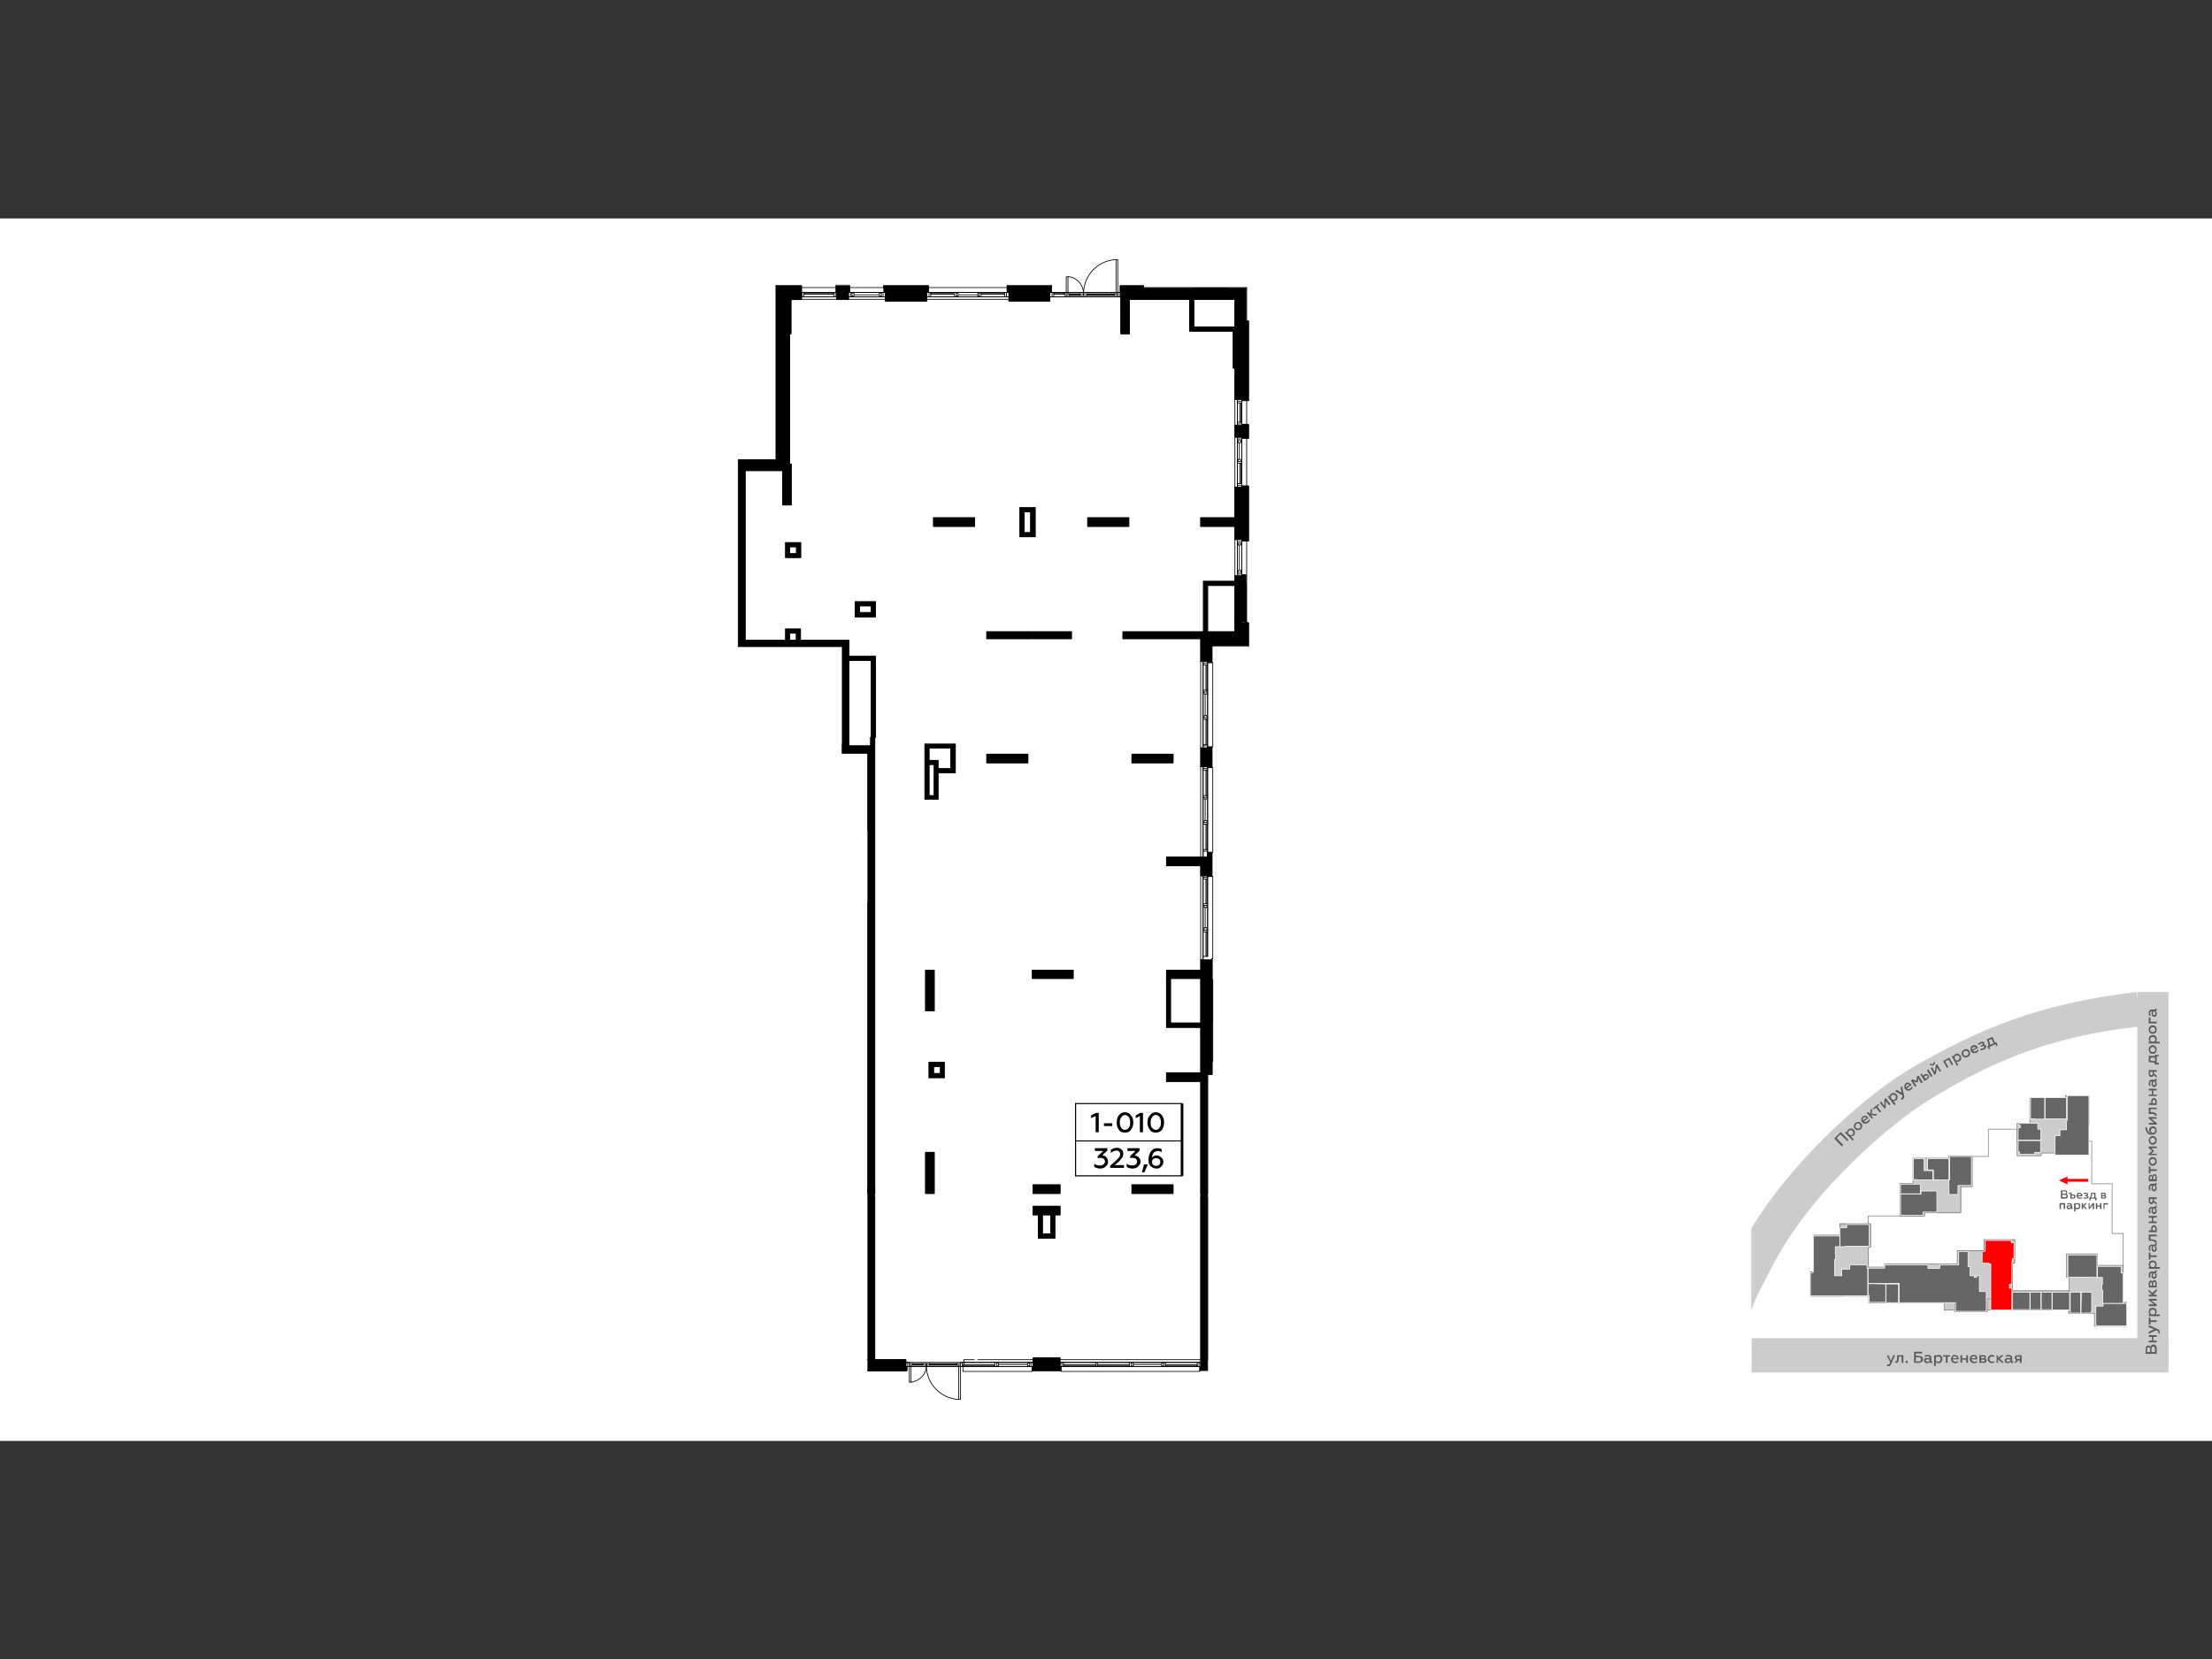 <?xml version="1.0" encoding="utf-8"?>
<!-- Generator: Adobe Illustrator 24.1.2, SVG Export Plug-In . SVG Version: 6.00 Build 0)  -->
<svg version="1.1" id="Слой_1" xmlns="http://www.w3.org/2000/svg" xmlns:xlink="http://www.w3.org/1999/xlink" x="0px" y="0px"
	 viewBox="0 0 640 480" style="enable-background:new 0 0 640 480;" xml:space="preserve">
<rect x="0" y="0" width="640" height="480" fill="#333333" stroke="none"/>
<style type="text/css">
	.st0{fill-rule:evenodd;clip-rule:evenodd;fill:#FEFEFE;}
	.st1{fill:none;}
	
		.st2{fill-rule:evenodd;clip-rule:evenodd;fill:#FFFFFF;stroke:#7D7D7D;stroke-width:0.192;stroke-linecap:round;stroke-linejoin:round;stroke-miterlimit:10;}
	
		.st3{fill-rule:evenodd;clip-rule:evenodd;fill:#CCCCCC;stroke:#7D7D7D;stroke-width:0.192;stroke-linecap:round;stroke-linejoin:round;stroke-miterlimit:10;}
	
		.st4{fill-rule:evenodd;clip-rule:evenodd;fill:#666666;stroke:#FFFFFF;stroke-width:0.192;stroke-linecap:round;stroke-linejoin:round;stroke-miterlimit:10;}
	
		.st5{fill-rule:evenodd;clip-rule:evenodd;fill:#FF0000;stroke:#FFFFFF;stroke-width:0.192;stroke-linecap:round;stroke-linejoin:round;stroke-miterlimit:10;}
	.st6{fill-rule:evenodd;clip-rule:evenodd;fill:#CCCCCC;}
	.st7{fill:#5B5B5B;}
	.st8{fill-rule:evenodd;clip-rule:evenodd;fill:#FF0000;}
	.st9{fill:none;stroke:#000000;stroke-width:0.217;stroke-linecap:round;stroke-linejoin:round;stroke-miterlimit:10;}
	.st10{fill-rule:evenodd;clip-rule:evenodd;stroke:#000000;stroke-width:0.217;stroke-linejoin:round;stroke-miterlimit:10;}
	
		.st11{fill-rule:evenodd;clip-rule:evenodd;stroke:#000000;stroke-width:0.217;stroke-linecap:round;stroke-linejoin:round;stroke-miterlimit:10;}
	.st12{fill:none;stroke:#000000;stroke-width:0.315;stroke-linecap:round;stroke-linejoin:round;stroke-miterlimit:10;}
	.st13{fill:none;stroke:#000000;stroke-width:0.314;stroke-linecap:round;stroke-linejoin:round;stroke-miterlimit:10;}
	.st14{fill:none;stroke:#000000;stroke-width:0.758;stroke-miterlimit:10;}
</style>
<g id="Слой_x0020_1">
	<g id="_910165904">
		<g>
			<rect y="63.2" class="st0" width="640" height="353.7"/>
			<g>
				<rect x="503.6" y="279" class="st1" width="126.3" height="126.3"/>
				<g>
					<polygon class="st2" points="583.6,326.7 575.3,326.7 575.3,334.6 570.6,334.6 570.6,343.3 567.3,343.3 567.3,350.9 
						556.8,350.9 556.8,351.8 549.7,351.8 540.5,351.8 540.5,368 582.2,368 582.2,373.5 614.3,373.5 614.3,356.9 611.1,356.9 
						611.1,342.5 605.2,342.5 605.2,330.2 583.6,330.2 					"/>
					<polygon class="st3" points="598.6,369.6 597.9,369.6 597.9,362.8 606.8,362.8 606.8,366.1 614.3,366.1 614.3,376.8 
						615.3,376.8 615.3,383.7 606,383.7 606,380 598.6,380 					"/>
					<polygon class="st3" points="598.6,380 598.6,379 562.5,379 562.5,377 540.7,377 540.7,375 523.8,375 523.8,368 524.8,368 
						524.8,357.4 532.3,357.4 532.3,354.1 541.2,354.1 541.2,360.8 540.5,360.8 540.5,366.6 545.3,366.6 545.3,365.7 566.5,365.7 
						566.5,361.9 574.1,361.9 574.1,358.7 582.9,358.7 582.9,365.4 582.2,365.4 582.2,373.5 598.6,373.5 					"/>
					<polygon class="st3" points="570.6,334.5 570.6,343.3 567.3,343.3 567.3,350.9 556.8,350.9 556.8,351.8 549.7,351.9 
						549.7,342.4 553.5,342.4 553.5,335.1 563.9,335.1 563.9,334.4 					"/>
					<polygon class="st3" points="587.3,317.7 597.6,317.7 597.6,317 604.4,317 604.4,325.6 601.2,325.6 601.2,333.6 590.6,333.6 
						590.6,334.4 583.6,334.4 583.6,325 587.3,325 					"/>
					<polygon class="st3" points="574.1,358.7 582.9,358.7 582.9,365.4 582.3,365.4 582.3,375.8 575,375.8 575,379.5 565.6,379.5 
						565.6,372.4 566.3,372.4 566.3,361.9 574.1,361.9 					"/>
					<polygon class="st3" points="524.8,357.4 532.4,357.4 532.4,354.1 541.2,354.1 541.2,360.8 540.6,361 540.6,371.3 533.3,371.3 
						533.3,375 523.9,375 523.9,368 524.8,368 					"/>
				</g>
				<polygon class="st4" points="598.1,317 604.4,317 604.4,334.2 594.6,334.2 594.6,328.6 596,328.6 596,326.9 597.9,326.9 
					597.9,324.4 598.1,324.2 				"/>
				<polygon class="st4" points="583.9,330 590.4,330 590.4,333.4 588.7,333.4 588.7,334 584.3,334 584.3,333.3 583.9,333.3 
					583.9,330.1 				"/>
				<polygon class="st4" points="583.9,325.1 584.5,325 589.6,325 589.6,326.7 590.5,326.7 590.4,329.9 583.9,329.9 583.9,326.4 
					583.9,326.3 584.5,326.3 584.5,325.5 583.9,325.5 				"/>
				<polygon class="st4" points="588.7,323.7 587.5,323.7 587.5,317.6 591.6,317.6 591.6,323.8 588.7,323.8 				"/>
				<polygon class="st4" points="591.7,317.6 597.9,317.6 597.9,323.7 591.7,323.7 				"/>
				<polygon class="st4" points="564.1,334.6 570.4,334.6 570.4,343 566.5,343 566.5,345.6 563.9,345.6 563.9,341.5 564.1,341.4 
									"/>
				<polygon class="st4" points="557.7,335.2 563.9,335.2 563.9,341.4 559.4,341.4 559.4,338.5 557.7,338.5 557.7,335.8 				"/>
				<polygon class="st4" points="549.9,345.5 555.8,345.5 555.8,344.6 560.4,344.6 560.4,350.7 556.4,350.7 556.4,351.6 
					549.9,351.6 				"/>
				<polygon class="st4" points="549.9,342.7 550.5,342.6 555.6,342.6 555.6,345.4 549.9,345.4 549.9,342.8 				"/>
				<polygon class="st4" points="553.6,335.2 556.7,335.2 556.7,338.7 559.2,338.7 559.2,341.4 554.7,341.4 554.6,341.3 
					553.6,341.3 				"/>
				<polygon class="st4" points="534.3,354.3 540.8,354.3 540.8,360.6 533.9,360.6 533.9,360.7 532.4,360.7 532.4,355.3 
					534.3,355.2 				"/>
				<polygon class="st4" points="535.2,366 540.2,366 540.2,367 540.4,367 540.4,374.9 523.8,374.9 523.8,368.3 524.7,368.1 
					524.7,357.6 532.3,357.6 532.3,360.7 531,360.7 531,362.7 531.1,362.7 531.1,364.4 530.8,364.4 530.8,369.1 532.9,369.1 
					532.9,367.2 535.2,367.2 				"/>
				<polygon class="st4" points="540.5,371.5 540.9,371.4 545.6,371.5 545.6,376.8 540.8,376.8 540.8,374.8 540.5,374.8 				"/>
				<polygon class="st4" points="566.7,362.2 567.3,362.1 567.4,362.1 569.4,362.1 569.4,366.5 570,366.5 570,369.1 571.2,369.1 
					571.2,369.6 571.9,369.6 571.9,369.1 572.7,369.1 572.7,373.7 572.8,373.7 574.7,373.7 574.7,379.4 565.8,379.4 565.8,379 
					565.8,376.9 565.6,376.9 565.5,376.9 549.5,376.9 549.5,371.3 540.5,371.3 540.5,366.9 545.3,366.9 545.3,366.4 545.4,366 
					545.4,366 557.8,366 557.8,367 557.9,367 561.2,367 561.3,366 566.7,366 				"/>
				<polygon class="st4" points="608.5,377.1 615.3,377.1 615.3,383.6 606.5,383.6 606.4,383 606.4,377.9 608.5,377.9 				"/>
				<polygon class="st4" points="606.9,366.4 613.7,366.4 613.7,368.3 614.3,368.3 614.3,377.1 608.4,377.1 608.4,373.3 
					608.1,373.3 608.1,371.6 608.3,371.6 608.3,369.6 606.8,369.6 				"/>
				<polygon class="st4" points="602.2,373.9 605.2,373.9 605.2,378.8 605.1,379.9 602.1,379.9 				"/>
				<polygon class="st4" points="602,373.9 602,379.9 599.9,379.9 599.5,379.9 599,379.9 599,373.9 599.6,373.9 				"/>
				<polygon class="st4" points="598.3,363.1 606.7,363.1 606.7,369.6 605.8,369.6 605.7,369.5 598.3,369.5 				"/>
				<polygon class="st4" points="593.8,373.9 594,373.9 598.8,373.9 598.8,379 593.8,379 				"/>
				<polygon class="st4" points="590.8,373.9 590.9,373.9 593.7,373.9 593.7,378.9 590.6,378.9 590.6,373.9 				"/>
				<polygon class="st4" points="587.4,373.9 590.5,373.9 590.5,378.9 587.4,378.9 				"/>
				<polygon class="st4" points="587.3,373.9 587.3,378.9 582.2,378.9 582.2,373.9 587.1,373.9 				"/>
				<polygon class="st5" points="574.4,358.9 581.9,358.9 581.9,359.5 582.7,359.5 582.7,364.2 582.2,364.2 582.2,365.2 
					582.1,365.3 582.1,371.6 581.4,371.6 581.4,372.7 582.1,372.7 582.1,379 576,379 576,365.7 575.5,365.7 575.4,365.4 
					573.5,365.4 573.5,362.1 574.4,362 574.4,359.1 				"/>
				<polygon class="st4" points="545.7,371.5 549.3,371.5 549.3,376.9 545.7,376.9 				"/>
				<rect x="506.8" y="387.2" class="st6" width="120.6" height="9.9"/>
				<path class="st7" d="M546.4,395.3c0.3,0,0.6-0.3,0.8-0.7l1.1-2.5h-0.5l-0.7,1.6l-0.7-1.6h-0.5l1,2.1c-0.2,0.4-0.4,0.6-0.6,0.6
					c-0.1,0-0.2,0-0.3,0v0.4C546,395.2,546.2,395.3,546.4,395.3z"/>
				<path id="_x31_" class="st7" d="M550.2,392.5v1.8h0.5v-2.2h-1.8v0.7c0,0.8-0.1,1.1-0.5,1.1c0,0,0,0-0.1,0v0.4c0.1,0,0.1,0,0.2,0
					c0.5,0,0.7-0.2,0.8-0.6c0.1-0.3,0.1-0.5,0.1-0.9v-0.3H550.2z"/>
				<path id="_x32_" class="st7" d="M551.7,394.4c0.1,0,0.3-0.2,0.3-0.4c0-0.1-0.2-0.3-0.3-0.3c-0.2,0-0.4,0.2-0.4,0.3
					C551.3,394.2,551.5,394.4,551.7,394.4z"/>
				<path id="_x33_" class="st7" d="M555.2,394.3c0.3,0,0.6-0.1,0.8-0.3c0.3-0.1,0.4-0.4,0.4-0.7c0-0.3-0.1-0.6-0.4-0.8
					c-0.2-0.1-0.5-0.2-0.8-0.2h-0.9v-0.7h1.8v-0.5h-2.3v3.2H555.2z M554.3,392.7h0.8c0.5,0,0.7,0.2,0.7,0.6c0,0.4-0.2,0.6-0.7,0.6
					h-0.8V392.7z"/>
				<path id="_x34_" class="st7" d="M559,393.9c-0.1,0-0.2,0-0.2-0.2v-0.8c0-0.6-0.4-0.9-1.1-0.9c-0.3,0-0.6,0.1-0.8,0.2v0.4
					c0.2-0.1,0.5-0.2,0.7-0.2c0.5,0,0.7,0.2,0.7,0.5v0.2c-0.2-0.2-0.5-0.2-0.7-0.2c-0.3,0-0.5,0-0.7,0.2c-0.1,0.1-0.2,0.3-0.2,0.5
					c0,0.3,0,0.5,0.2,0.6s0.4,0.2,0.6,0.2c0.4,0,0.6-0.1,0.8-0.4c0.1,0.3,0.3,0.4,0.5,0.4c0.1,0,0.2-0.1,0.3-0.1L559,393.9
					L559,393.9z M558.3,393.7c-0.2,0.1-0.4,0.3-0.7,0.3c-0.2,0-0.4-0.2-0.4-0.4s0.2-0.3,0.5-0.3c0.2,0,0.4,0,0.6,0.1V393.7z"/>
				<path id="_x35_" class="st7" d="M560.9,392c-0.4,0-0.6,0.1-0.8,0.4v-0.3h-0.5v3.1h0.5V394c0.2,0.3,0.4,0.4,0.8,0.4
					c0.3,0,0.6-0.1,0.8-0.4c0.2-0.2,0.3-0.5,0.3-0.8c0-0.3-0.1-0.6-0.3-0.8C561.5,392.1,561.2,392,560.9,392z M560.8,392.5
					c0.2,0,0.3,0,0.5,0.2c0.1,0.1,0.2,0.3,0.2,0.5c0,0.2-0.1,0.4-0.2,0.5c-0.2,0.2-0.3,0.3-0.5,0.3c-0.3,0-0.6-0.2-0.7-0.4v-0.7
					C560.2,392.6,560.5,392.5,560.8,392.5z"/>
				<polygon id="_x36_" class="st7" points="563.5,394.3 563.5,392.5 564.2,392.5 564.2,392.1 562.2,392.1 562.2,392.5 563,392.5 
					563,394.3 				"/>
				<path id="_x37_" class="st7" d="M564.5,393.2c0,0.4,0.1,0.6,0.3,0.9c0.3,0.2,0.6,0.3,0.9,0.3c0.4,0,0.6-0.1,0.8-0.2v-0.4
					c-0.2,0.1-0.4,0.2-0.7,0.2c-0.5,0-0.8-0.3-0.8-0.7h1.7v-0.1c0-0.4-0.2-0.8-0.5-1c-0.2-0.1-0.4-0.2-0.6-0.2
					c-0.3,0-0.6,0.1-0.8,0.4C564.6,392.6,564.5,392.9,564.5,393.2z M565,393c0-0.3,0.2-0.6,0.6-0.6c0.2,0,0.3,0.1,0.4,0.2
					c0.1,0.1,0.2,0.2,0.2,0.4H565z"/>
				<polygon id="_x38_" class="st7" points="567.7,394.3 567.7,393.4 568.9,393.4 568.9,394.3 569.4,394.3 569.4,392.1 568.9,392.1 
					568.9,393 567.7,393 567.7,392.1 567.2,392.1 567.2,394.3 				"/>
				<path id="_x39_" class="st7" d="M569.9,393.2c0,0.4,0.1,0.6,0.4,0.9c0.2,0.2,0.5,0.3,0.9,0.3c0.3,0,0.6-0.1,0.8-0.2v-0.4
					c-0.2,0.1-0.5,0.2-0.7,0.2c-0.5,0-0.8-0.3-0.9-0.7h1.7v-0.1c0-0.4-0.1-0.8-0.4-1c-0.2-0.1-0.4-0.2-0.6-0.2
					c-0.4,0-0.6,0.1-0.9,0.4C570,392.6,569.9,392.9,569.9,393.2z M570.4,393c0.1-0.3,0.3-0.6,0.7-0.6c0.1,0,0.3,0.1,0.4,0.2
					c0.1,0.1,0.1,0.2,0.1,0.4H570.4z"/>
				<path id="_x31_0" class="st7" d="M574,394.3c0.5,0,0.8-0.2,0.8-0.6c0-0.3-0.2-0.5-0.4-0.6c0.1,0,0.2-0.2,0.2-0.4
					c0-0.4-0.2-0.6-0.7-0.6h-1.2v2.2H574z M573.2,393.4h0.7c0.3,0,0.4,0.1,0.4,0.3c0,0.1-0.1,0.2-0.4,0.2h-0.7V393.4z M573.2,392.5
					h0.6c0.2,0,0.4,0.1,0.4,0.2c0,0.2-0.2,0.3-0.4,0.3h-0.6V392.5z"/>
				<path id="_x31_1" class="st7" d="M576.3,394.4c0.3,0,0.5-0.1,0.7-0.2v-0.4c-0.1,0.1-0.4,0.2-0.6,0.2s-0.4-0.1-0.6-0.3
					c-0.1-0.1-0.2-0.3-0.2-0.5c0-0.2,0.1-0.4,0.2-0.5c0.2-0.2,0.4-0.2,0.6-0.2s0.4,0,0.6,0.1v-0.4c-0.2-0.1-0.4-0.2-0.7-0.2
					c-0.3,0-0.6,0.1-0.8,0.3c-0.3,0.3-0.4,0.6-0.4,0.9c0,0.3,0.1,0.6,0.4,0.9C575.8,394.3,576,394.4,576.3,394.4z"/>
				<polygon id="_x31_2" class="st7" points="578.1,394.3 578.1,393.3 579.2,394.3 579.8,394.3 578.6,393.1 579.7,392.1 579,392.1 
					578.1,392.9 578.1,392.1 577.7,392.1 577.7,394.3 				"/>
				<path id="_x31_3" class="st7" d="M582.3,393.9c-0.1,0-0.1,0-0.1-0.2v-0.8c0-0.6-0.5-0.9-1.1-0.9c-0.3,0-0.6,0.1-0.8,0.2v0.4
					c0.2-0.1,0.4-0.2,0.7-0.2c0.4,0,0.7,0.2,0.7,0.5v0.2c-0.2-0.2-0.5-0.2-0.8-0.2c-0.2,0-0.4,0-0.6,0.2c-0.2,0.1-0.3,0.3-0.3,0.5
					c0,0.3,0.1,0.5,0.3,0.6c0.1,0.1,0.3,0.2,0.6,0.2c0.3,0,0.6-0.1,0.8-0.4c0.1,0.3,0.2,0.4,0.5,0.4c0.1,0,0.2-0.1,0.3-0.1v-0.4
					C582.4,393.9,582.4,393.9,582.3,393.9z M581.7,393.7c-0.2,0.1-0.4,0.3-0.7,0.3c-0.3,0-0.5-0.2-0.5-0.4s0.2-0.3,0.6-0.3
					c0.2,0,0.4,0,0.6,0.1V393.7z"/>
				<path id="_x31_4" class="st7" d="M583.3,394.3l0.6-0.7h0.5v0.7h0.5v-2.2h-1.1c-0.6,0-0.9,0.3-0.9,0.7c0,0.3,0.2,0.6,0.5,0.7
					l-0.6,0.8H583.3z M583.8,393.2c-0.2,0-0.4-0.2-0.4-0.4s0.2-0.3,0.4-0.3h0.6v0.7H583.8z"/>
				<path class="st7" d="M597.5,346.8c0.3,0,0.5-0.1,0.6-0.2c0.2-0.1,0.2-0.3,0.2-0.5c0-0.3-0.2-0.6-0.5-0.6
					c0.2-0.1,0.3-0.3,0.3-0.5c0-0.4-0.2-0.6-0.7-0.6h-1.1v2.4H597.5z M596.7,345.7h0.7c0.3,0,0.5,0.1,0.5,0.4c0,0.2-0.2,0.3-0.5,0.3
					h-0.7V345.7z M596.7,344.7h0.7c0.2,0,0.4,0.1,0.4,0.3s-0.2,0.4-0.4,0.4h-0.7V344.7z"/>
				<path id="_x31__1_" class="st7" d="M599.9,346.8c0.2,0,0.3-0.1,0.4-0.2c0.2-0.1,0.2-0.2,0.2-0.4c0-0.4-0.2-0.6-0.7-0.6h-0.4
					v-0.5h-0.9v0.3h0.5v1.4H599.9z M599.4,345.9h0.4c0.2,0,0.3,0.1,0.3,0.3s-0.1,0.3-0.3,0.3h-0.4V345.9z"/>
				<path id="_x32__1_" class="st7" d="M600.8,345.9c0,0.3,0.1,0.5,0.3,0.7s0.4,0.2,0.6,0.2c0.3,0,0.5,0,0.7-0.1v-0.3
					c-0.2,0.1-0.4,0.1-0.6,0.1c-0.3,0-0.6-0.2-0.6-0.4h1.3V346c0-0.3-0.1-0.6-0.4-0.8c-0.1-0.1-0.2-0.1-0.4-0.1
					c-0.3,0-0.5,0-0.6,0.2C600.9,345.5,600.8,345.7,600.8,345.9z M601.2,345.8c0-0.2,0.2-0.4,0.5-0.4c0.1,0,0.2,0,0.3,0.1
					c0.1,0.1,0.1,0.2,0.1,0.3H601.2z"/>
				<path id="_x33__1_" class="st7" d="M603.4,346.8c0.3,0,0.5,0,0.6-0.1c0.2-0.1,0.3-0.2,0.3-0.4s-0.2-0.3-0.4-0.4
					c0.2-0.1,0.3-0.2,0.3-0.4c0-0.1-0.1-0.2-0.2-0.3c-0.1-0.1-0.3-0.1-0.5-0.1c-0.3,0-0.5,0-0.7,0.1v0.3c0.2-0.1,0.4-0.1,0.6-0.1
					c0.3,0,0.4,0,0.4,0.2c0,0.1-0.1,0.2-0.3,0.2h-0.3v0.3h0.3c0.2,0,0.4,0,0.4,0.2c0,0.1-0.2,0.2-0.5,0.2c-0.2,0-0.4,0-0.6-0.1v0.3
					C603,346.8,603.2,346.8,603.4,346.8z"/>
				<path id="_x34__1_" class="st7" d="M604.9,347.3v-0.5h1.3v0.5h0.4v-0.8h-0.3v-1.4H605c0,0.4-0.1,0.7-0.1,0.9s-0.1,0.3-0.2,0.5
					h-0.2v0.8H604.9z M605.1,346.5c0.1-0.3,0.2-0.6,0.2-1.1h0.6v1.1H605.1z"/>
				<path id="_x35__1_" class="st7" d="M608.8,346.8c0.4,0,0.6-0.2,0.6-0.5c0-0.2-0.1-0.3-0.3-0.4c0.1-0.1,0.2-0.2,0.2-0.4
					s-0.2-0.4-0.5-0.4h-0.9v1.7H608.8z M608.2,346.1h0.6c0.1,0,0.2,0.1,0.2,0.2s-0.1,0.2-0.2,0.2h-0.6V346.1z M608.2,345.4h0.5
					c0.2,0,0.2,0.1,0.2,0.2s0,0.2-0.2,0.2h-0.5V345.4z"/>
				<polygon id="_x36__1_" class="st7" points="596.3,349.8 596.3,348.5 597.1,348.5 597.1,349.8 597.5,349.8 597.5,348.1 
					595.9,348.1 595.9,349.8 				"/>
				<path id="_x37__1_" class="st7" d="M599.6,349.5C599.5,349.5,599.5,349.5,599.6,349.5l-0.1-0.8c0-0.4-0.3-0.6-0.8-0.6
					c-0.2,0-0.4,0-0.6,0.1v0.4c0.2-0.1,0.3-0.2,0.5-0.2c0.4,0,0.5,0.1,0.5,0.4v0.1c-0.1-0.1-0.3-0.2-0.5-0.2s-0.4,0.1-0.5,0.2
					c-0.1,0.1-0.2,0.2-0.2,0.4s0.1,0.3,0.2,0.4c0.1,0.1,0.3,0.2,0.4,0.2c0.3,0,0.5-0.1,0.7-0.3c0,0.2,0.1,0.2,0.3,0.2
					c0.1,0,0.2,0,0.2,0L599.6,349.5C599.7,349.5,599.7,349.5,599.6,349.5z M599.1,349.3c-0.1,0.2-0.3,0.2-0.5,0.2s-0.3,0-0.3-0.2
					s0.1-0.3,0.4-0.3c0.1,0,0.3,0.1,0.4,0.1V349.3z"/>
				<path id="_x38__1_" class="st7" d="M601.1,348.1c-0.3,0-0.5,0.1-0.6,0.3v-0.3h-0.4v2.4h0.4v-0.9c0.1,0.2,0.3,0.3,0.6,0.3
					c0.2,0,0.4-0.1,0.6-0.3c0.1-0.2,0.2-0.4,0.2-0.6c0-0.3-0.1-0.5-0.2-0.7C601.5,348.2,601.3,348.1,601.1,348.1z M601,348.4
					c0.1,0,0.3,0.1,0.4,0.2c0.1,0.1,0.1,0.2,0.1,0.4c0,0.1,0,0.3-0.1,0.4c-0.1,0.1-0.3,0.1-0.4,0.1c-0.3,0-0.4-0.1-0.5-0.3v-0.5
					C600.6,348.5,600.7,348.4,601,348.4z"/>
				<polygon id="_x39__1_" class="st7" points="602.7,349.8 602.7,349.1 603.4,349.8 603.9,349.8 603,348.9 603.8,348.1 
					603.3,348.1 602.7,348.8 602.7,348.1 602.3,348.1 602.3,349.8 				"/>
				<polygon id="_x31_0_1_" class="st7" points="604.6,349.8 605.5,348.7 605.5,349.8 605.9,349.8 605.9,348.1 605.5,348.1 
					604.6,349.3 604.6,348.1 604.3,348.1 604.3,349.8 				"/>
				<polygon id="_x31_1_1_" class="st7" points="606.8,349.8 606.8,349.1 607.6,349.1 607.6,349.8 608,349.8 608,348.1 607.6,348.1 
					607.6,348.8 606.8,348.8 606.8,348.1 606.4,348.1 606.4,349.8 				"/>
				<polygon id="_x31_2_1_" class="st7" points="608.9,349.8 608.9,348.5 609.9,348.5 609.9,348.1 608.6,348.1 608.6,349.8 				"/>
				<polygon class="st8" points="604.2,341.9 598.2,341.9 598.2,342.7 595.7,341.5 598.2,340.4 598.2,341.1 604.2,341.1 				"/>
				<rect x="618.4" y="287" class="st6" width="9" height="108.7"/>
				<path class="st7" d="M624,390.1c0-0.3-0.1-0.6-0.3-0.8c-0.1-0.2-0.4-0.3-0.6-0.3c-0.5,0-0.8,0.3-0.9,0.7
					c-0.1-0.2-0.3-0.4-0.7-0.4s-0.7,0.4-0.7,0.9v1.5h3.2V390.1z M622.5,391.2v-1c0-0.4,0.2-0.6,0.5-0.6c0.3,0,0.5,0.2,0.5,0.6v1
					H622.5z M621.2,391.2v-0.9c0-0.3,0.2-0.5,0.4-0.5c0.3,0,0.5,0.2,0.5,0.5v0.9H621.2z"/>
				<polygon id="_x31__2_" class="st7" points="624,387.9 623,387.9 623,386.8 624,386.8 624,386.3 621.7,386.3 621.7,386.8 
					622.6,386.8 622.6,387.9 621.7,387.9 621.7,388.4 624,388.4 				"/>
				<path id="_x32__2_" class="st7" d="M624.9,385.4c0-0.4-0.2-0.7-0.7-0.9l-2.5-1.1v0.6l1.6,0.6l-1.6,0.7v0.6l2.2-1
					c0.4,0.1,0.6,0.3,0.6,0.6c0,0.1-0.1,0.2-0.1,0.3h0.4C624.9,385.7,624.9,385.6,624.9,385.4z"/>
				<polygon id="_x33__2_" class="st7" points="624,382 622.2,382 622.2,381.2 621.7,381.2 621.7,383.2 622.2,383.2 622.2,382.5 
					624,382.5 				"/>
				<path id="_x34__2_" class="st7" d="M621.7,379.5c0,0.3,0.1,0.6,0.3,0.8h-0.3v0.5h3.2v-0.5h-1.2c0.2-0.2,0.3-0.5,0.3-0.8
					c0-0.3-0.1-0.6-0.3-0.8s-0.5-0.3-0.9-0.3c-0.3,0-0.6,0.1-0.8,0.3S621.7,379.2,621.7,379.5z M622.1,379.6c0-0.2,0.1-0.4,0.2-0.5
					c0.2-0.1,0.3-0.2,0.5-0.2c0.3,0,0.4,0.1,0.6,0.2c0.1,0.1,0.2,0.3,0.2,0.5c0,0.3-0.2,0.6-0.4,0.7h-0.7
					C622.3,380.2,622.1,379.9,622.1,379.6z"/>
				<polygon id="_x35__2_" class="st7" points="624,377.4 622.4,376.3 624,376.3 624,375.8 621.7,375.8 621.7,376.2 623.2,377.4 
					621.7,377.4 621.7,377.9 624,377.9 				"/>
				<polygon id="_x36__2_" class="st7" points="624,374.6 623,374.6 624,373.6 624,372.9 622.7,374.1 621.7,373.1 621.7,373.7 
					622.6,374.6 621.7,374.6 621.7,375.1 624,375.1 				"/>
				<path id="_x37__2_" class="st7" d="M624,371.2c0-0.5-0.3-0.8-0.6-0.8c-0.3,0-0.5,0.1-0.6,0.4c-0.1-0.2-0.3-0.3-0.5-0.3
					c-0.3,0-0.6,0.3-0.6,0.7v1.3h2.3V371.2z M623,372v-0.8c0-0.2,0.1-0.3,0.3-0.3s0.3,0.1,0.3,0.3v0.8H623z M622.1,372v-0.7
					c0-0.2,0.1-0.3,0.3-0.3c0.1,0,0.2,0.1,0.2,0.3v0.7H622.1z"/>
				<path id="_x38__2_" class="st7" d="M623.6,367.7c0,0.1-0.1,0.2-0.2,0.2h-0.9c-0.5,0-0.8,0.4-0.8,1c0,0.3,0,0.6,0.2,0.8h0.4
					c-0.1-0.2-0.2-0.4-0.2-0.7c0-0.4,0.1-0.6,0.5-0.6h0.1c-0.1,0.2-0.2,0.4-0.2,0.7c0,0.2,0.1,0.4,0.2,0.6c0.1,0.2,0.3,0.3,0.6,0.3
					c0.2,0,0.4-0.1,0.5-0.3c0.2-0.1,0.2-0.3,0.2-0.6s-0.1-0.6-0.3-0.8c0.2-0.1,0.3-0.2,0.3-0.5c0-0.1,0-0.2-0.1-0.3h-0.3
					C623.6,367.6,623.6,367.6,623.6,367.7z M623.3,368.4c0.2,0.1,0.3,0.3,0.3,0.6s-0.1,0.5-0.4,0.5c-0.2,0-0.3-0.2-0.3-0.5
					s0.1-0.5,0.2-0.6H623.3z"/>
				<path id="_x39__2_" class="st7" d="M621.7,365.8c0,0.3,0.1,0.6,0.3,0.8h-0.3v0.5h3.2v-0.5h-1.2c0.2-0.2,0.3-0.5,0.3-0.8
					c0-0.4-0.1-0.6-0.3-0.8s-0.5-0.3-0.9-0.3c-0.3,0-0.6,0.1-0.8,0.3S621.7,365.4,621.7,365.8z M622.1,365.9c0-0.2,0.1-0.4,0.2-0.5
					c0.2-0.2,0.3-0.2,0.5-0.2c0.3,0,0.4,0,0.6,0.2c0.1,0.1,0.2,0.3,0.2,0.5c0,0.3-0.2,0.5-0.4,0.7h-0.7
					C622.3,366.4,622.1,366.2,622.1,365.9z"/>
				<polygon id="_x31_0_2_" class="st7" points="624,363.2 622.2,363.2 622.2,362.4 621.7,362.4 621.7,364.4 622.2,364.4 
					622.2,363.7 624,363.7 				"/>
				<path id="_x31_1_2_" class="st7" d="M623.6,359.9c0,0.1-0.1,0.2-0.2,0.2h-0.9c-0.5,0-0.8,0.4-0.8,1c0,0.3,0,0.6,0.2,0.8h0.4
					c-0.1-0.2-0.2-0.4-0.2-0.7c0-0.4,0.1-0.7,0.5-0.7h0.1c-0.1,0.3-0.2,0.5-0.2,0.8c0,0.2,0.1,0.4,0.2,0.6c0.1,0.2,0.3,0.3,0.6,0.3
					c0.2,0,0.4-0.1,0.5-0.3c0.2-0.1,0.2-0.3,0.2-0.6s-0.1-0.6-0.3-0.8c0.2-0.1,0.3-0.2,0.3-0.5c0-0.1,0-0.2-0.1-0.3h-0.3
					C623.6,359.8,623.6,359.8,623.6,359.9z M623.3,360.5c0.2,0.2,0.3,0.4,0.3,0.7s-0.1,0.5-0.4,0.5c-0.2,0-0.3-0.2-0.3-0.6
					c0-0.2,0.1-0.4,0.2-0.6H623.3z"/>
				<path id="_x31_2_2_" class="st7" d="M622.2,357.7h1.8v-0.5h-2.3v1.8h0.8c0.7,0.1,1,0.2,1,0.5v0.1h0.5c0,0,0-0.1,0-0.2
					c0-0.4-0.3-0.6-0.7-0.7c-0.3-0.1-0.5-0.1-0.8-0.1h-0.3V357.7z"/>
				<path id="_x31_3_1_" class="st7" d="M624,355.3c0-0.2-0.1-0.4-0.3-0.6c-0.1-0.2-0.3-0.2-0.5-0.2c-0.5,0-0.8,0.3-0.8,0.9v0.6
					h-0.7v0.5h2.3V355.3z M622.8,356v-0.6c0-0.3,0.2-0.4,0.4-0.4s0.4,0.1,0.4,0.4v0.6H622.8z"/>
				<polygon id="_x31_4_1_" class="st7" points="624,353.4 623,353.4 623,352.3 624,352.3 624,351.8 621.7,351.8 621.7,352.3 
					622.6,352.3 622.6,353.4 621.7,353.4 621.7,353.9 624,353.9 				"/>
				<path id="_x31_5" class="st7" d="M623.6,349c0,0.1-0.1,0.2-0.2,0.2h-0.9c-0.5,0-0.8,0.4-0.8,1c0,0.3,0,0.6,0.2,0.8h0.4
					c-0.1-0.2-0.2-0.4-0.2-0.7c0-0.4,0.1-0.7,0.5-0.7h0.1c-0.1,0.2-0.2,0.5-0.2,0.8c0,0.2,0.1,0.4,0.2,0.6c0.1,0.2,0.3,0.3,0.6,0.3
					c0.2,0,0.4-0.1,0.5-0.3c0.2-0.1,0.2-0.3,0.2-0.6s-0.1-0.6-0.3-0.8c0.2-0.1,0.3-0.2,0.3-0.5c0-0.1,0-0.2-0.1-0.3h-0.3
					C623.6,348.9,623.6,348.9,623.6,349z M623.3,349.6c0.2,0.2,0.3,0.4,0.3,0.7s-0.1,0.5-0.4,0.5c-0.2,0-0.3-0.2-0.3-0.6
					c0-0.2,0.1-0.4,0.2-0.6H623.3z"/>
				<path id="_x31_6" class="st7" d="M624,348l-0.8-0.6v-0.5h0.8v-0.5h-2.3v1.1c0,0.6,0.3,0.9,0.7,0.9s0.6-0.2,0.7-0.5l0.9,0.6V348z
					 M622.8,347.5c0,0.2-0.1,0.4-0.3,0.4c-0.3,0-0.4-0.2-0.4-0.4v-0.6h0.7V347.5z"/>
				<path id="_x31_7" class="st7" d="M623.6,342.4c0,0.1-0.1,0.1-0.2,0.1h-0.9c-0.5,0-0.8,0.5-0.8,1.1c0,0.3,0,0.6,0.2,0.8h0.4
					c-0.1-0.2-0.2-0.5-0.2-0.7c0-0.4,0.1-0.7,0.5-0.7h0.1c-0.1,0.2-0.2,0.5-0.2,0.8c0,0.2,0.1,0.4,0.2,0.6c0.1,0.2,0.3,0.3,0.6,0.3
					c0.2,0,0.4-0.1,0.5-0.3c0.2-0.1,0.2-0.3,0.2-0.6s-0.1-0.6-0.3-0.8c0.2-0.1,0.3-0.2,0.3-0.5c0-0.1,0-0.2-0.1-0.3h-0.3
					C623.6,342.3,623.6,342.3,623.6,342.4z M623.3,343c0.2,0.2,0.3,0.4,0.3,0.7s-0.1,0.5-0.4,0.5c-0.2,0-0.3-0.2-0.3-0.6
					c0-0.2,0.1-0.4,0.2-0.6H623.3z"/>
				<path id="_x31_8" class="st7" d="M624,340.5c0-0.5-0.3-0.8-0.6-0.8c-0.3,0-0.5,0.2-0.6,0.5c-0.1-0.2-0.3-0.3-0.5-0.3
					c-0.3,0-0.6,0.2-0.6,0.7v1.2h2.3V340.5z M623,341.2v-0.7c0-0.2,0.1-0.4,0.3-0.4s0.3,0.2,0.3,0.4v0.7H623z M622.1,341.2v-0.6
					c0-0.2,0.1-0.3,0.3-0.3c0.1,0,0.2,0.1,0.2,0.3v0.6H622.1z"/>
				<polygon id="_x31_9" class="st7" points="624,338.3 622.2,338.3 622.2,337.5 621.7,337.5 621.7,339.5 622.2,339.5 622.2,338.8 
					624,338.8 				"/>
				<path id="_x32_0" class="st7" d="M623.6,336c0,0.2-0.1,0.4-0.2,0.5c-0.2,0.2-0.3,0.3-0.6,0.3c-0.2,0-0.3-0.1-0.5-0.3
					c-0.1-0.1-0.2-0.3-0.2-0.5s0.1-0.4,0.2-0.5c0.2-0.2,0.3-0.2,0.5-0.2c0.3,0,0.4,0,0.6,0.2C623.5,335.6,623.6,335.8,623.6,336z
					 M624,336c0-0.3-0.1-0.6-0.3-0.9c-0.2-0.2-0.5-0.3-0.9-0.3c-0.3,0-0.6,0.1-0.8,0.3c-0.2,0.3-0.3,0.6-0.3,0.9
					c0,0.4,0.1,0.7,0.3,0.9s0.5,0.4,0.8,0.4c0.4,0,0.7-0.2,0.9-0.4S624,336.4,624,336z"/>
				<polygon id="_x32_1" class="st7" points="624,333.8 622.4,333.8 623.2,333.1 623.2,332.9 622.4,332.2 624,332.2 624,331.7 
					621.7,331.7 621.7,332.2 622.7,333 621.7,333.8 621.7,334.2 624,334.2 				"/>
				<path id="_x32_2" class="st7" d="M623.6,329.9c0,0.3-0.1,0.4-0.2,0.6c-0.2,0.1-0.3,0.2-0.6,0.2c-0.2,0-0.3-0.1-0.5-0.2
					c-0.1-0.2-0.2-0.4-0.2-0.6s0.1-0.3,0.2-0.5c0.2-0.1,0.3-0.2,0.5-0.2c0.3,0,0.4,0.1,0.6,0.2C623.5,329.6,623.6,329.7,623.6,329.9
					z M624,329.9c0-0.3-0.1-0.6-0.3-0.8c-0.2-0.3-0.5-0.4-0.9-0.4c-0.3,0-0.6,0.1-0.8,0.4c-0.2,0.2-0.3,0.5-0.3,0.8
					c0,0.4,0.1,0.7,0.3,0.9c0.2,0.3,0.5,0.4,0.8,0.4c0.4,0,0.7-0.1,0.9-0.4C623.9,330.6,624,330.3,624,329.9z"/>
				<path id="_x32_3" class="st7" d="M624,327.1c0-0.4-0.1-0.6-0.3-0.9c-0.2-0.2-0.5-0.3-0.8-0.3c-0.3,0-0.6,0.1-0.8,0.3
					s-0.3,0.4-0.3,0.7c0,0.4,0.2,0.7,0.5,0.9c-0.2,0-0.3,0-0.4-0.1c-0.2-0.1-0.4-0.3-0.5-0.6c-0.1-0.2-0.2-0.5-0.2-0.9h-0.5
					c0,0.3,0.1,0.5,0.1,0.7c0.1,0.2,0.2,0.4,0.3,0.6c0.1,0.2,0.2,0.3,0.3,0.4c0.2,0.3,0.6,0.4,1.1,0.4c0.5,0,0.9-0.1,1.1-0.3
					C623.9,327.7,624,327.4,624,327.1z M623.6,327.1c0,0.4-0.3,0.7-0.9,0.7c-0.2-0.1-0.4-0.4-0.4-0.8c0-0.3,0.2-0.6,0.6-0.6
					c0.2,0,0.4,0.1,0.5,0.2C623.5,326.7,623.6,326.9,623.6,327.1z"/>
				<polygon id="_x32_4" class="st7" points="624,324.9 622.4,323.7 624,323.7 624,323.2 621.7,323.2 621.7,323.6 623.2,324.9 
					621.7,324.9 621.7,325.4 624,325.4 				"/>
				<path id="_x32_5" class="st7" d="M622.2,320.9h1.8v-0.4h-2.3v1.8h0.8c0.7,0,1,0.1,1,0.4c0,0.1,0,0.1,0,0.1h0.5v-0.1
					c0-0.5-0.3-0.7-0.7-0.8c-0.3-0.1-0.5-0.1-0.8-0.1h-0.3V320.9z"/>
				<path id="_x32_6" class="st7" d="M624,318.6c0-0.3-0.1-0.5-0.3-0.7c-0.1-0.1-0.3-0.2-0.5-0.2c-0.5,0-0.8,0.4-0.8,0.9v0.6h-0.7
					v0.5h2.3V318.6z M622.8,319.2v-0.5c0-0.3,0.2-0.5,0.4-0.5s0.4,0.2,0.4,0.5v0.5H622.8z"/>
				<polygon id="_x32_7" class="st7" points="624,316.7 623,316.7 623,315.5 624,315.5 624,315 621.7,315 621.7,315.5 622.6,315.5 
					622.6,316.7 621.7,316.7 621.7,317.1 624,317.1 				"/>
				<path id="_x32_8" class="st7" d="M623.6,312.2c0,0.1-0.1,0.2-0.2,0.2h-0.9c-0.5,0-0.8,0.4-0.8,1c0,0.4,0,0.6,0.2,0.8h0.4
					c-0.1-0.2-0.2-0.4-0.2-0.7c0-0.4,0.1-0.6,0.5-0.6h0.1c-0.1,0.2-0.2,0.4-0.2,0.7c0,0.2,0.1,0.5,0.2,0.6c0.1,0.2,0.3,0.3,0.6,0.3
					c0.2,0,0.4-0.1,0.5-0.2c0.2-0.2,0.2-0.4,0.2-0.6c0-0.4-0.1-0.7-0.3-0.9c0.2,0,0.3-0.2,0.3-0.4s0-0.3-0.1-0.3L623.6,312.2
					C623.6,312.1,623.6,312.1,623.6,312.2z M623.3,312.9c0.2,0.1,0.3,0.4,0.3,0.6c0,0.3-0.1,0.5-0.4,0.5c-0.2,0-0.3-0.2-0.3-0.5
					c0-0.2,0.1-0.4,0.2-0.6H623.3z"/>
				<path id="_x32_9" class="st7" d="M624,311.2l-0.8-0.6v-0.5h0.8v-0.5h-2.3v1.2c0,0.5,0.3,0.8,0.7,0.8s0.6-0.2,0.7-0.5l0.9,0.7
					V311.2z M622.8,310.7c0,0.3-0.1,0.4-0.3,0.4c-0.3,0-0.4-0.1-0.4-0.4v-0.6h0.7V310.7z"/>
				<path id="_x33_0" class="st7" d="M624.6,307.5H624v-1.9h0.6v-0.4h-1.1v0.3h-1.8v1.8c0.5,0,0.9,0.1,1.2,0.1
					c0.2,0.1,0.5,0.1,0.6,0.3v0.3h1.1V307.5z M623.5,307.1c-0.3-0.1-0.8-0.2-1.3-0.2V306h1.3V307.1z"/>
				<path id="_x33_1" class="st7" d="M623.6,303.7c0,0.2-0.1,0.4-0.2,0.5c-0.2,0.2-0.3,0.2-0.6,0.2c-0.2,0-0.3,0-0.5-0.2
					c-0.1-0.1-0.2-0.3-0.2-0.5s0.1-0.4,0.2-0.5c0.2-0.2,0.3-0.3,0.5-0.3c0.3,0,0.4,0.1,0.6,0.3C623.5,303.3,623.6,303.5,623.6,303.7
					z M624,303.7c0-0.4-0.1-0.7-0.3-0.9s-0.5-0.4-0.9-0.4c-0.3,0-0.6,0.2-0.8,0.4s-0.3,0.5-0.3,0.9c0,0.3,0.1,0.6,0.3,0.9
					c0.2,0.2,0.5,0.3,0.8,0.3c0.4,0,0.7-0.1,0.9-0.3C623.9,304.2,624,304,624,303.7z"/>
				<path id="_x33_2" class="st7" d="M621.7,300.6c0,0.4,0.1,0.6,0.3,0.8h-0.3v0.5h3.2v-0.5h-1.2c0.2-0.2,0.3-0.4,0.3-0.8
					c0-0.3-0.1-0.6-0.3-0.8s-0.5-0.3-0.9-0.3c-0.3,0-0.6,0.1-0.8,0.3S621.7,300.3,621.7,300.6z M622.1,300.7c0-0.2,0.1-0.3,0.2-0.5
					c0.2-0.1,0.3-0.2,0.5-0.2c0.3,0,0.4,0.1,0.6,0.2c0.1,0.2,0.2,0.3,0.2,0.5c0,0.3-0.2,0.6-0.4,0.7h-0.7
					C622.3,301.3,622.1,301,622.1,300.7z"/>
				<path id="_x33_3" class="st7" d="M623.6,297.9c0,0.2-0.1,0.4-0.2,0.5c-0.2,0.2-0.3,0.2-0.6,0.2c-0.2,0-0.3,0-0.5-0.2
					c-0.1-0.1-0.2-0.3-0.2-0.5s0.1-0.4,0.2-0.5c0.2-0.2,0.3-0.2,0.5-0.2c0.3,0,0.4,0,0.6,0.2C623.5,297.5,623.6,297.7,623.6,297.9z
					 M624,297.9c0-0.4-0.1-0.7-0.3-0.9s-0.5-0.3-0.9-0.3c-0.3,0-0.6,0.1-0.8,0.3s-0.3,0.5-0.3,0.9s0.1,0.6,0.3,0.9
					c0.2,0.2,0.5,0.3,0.8,0.3c0.4,0,0.7-0.1,0.9-0.3C623.9,298.5,624,298.3,624,297.9z"/>
				<polygon id="_x33_4" class="st7" points="624,295.6 622.2,295.6 622.2,294.4 621.7,294.4 621.7,296.1 624,296.1 				"/>
				<path id="_x33_5" class="st7" d="M623.6,291.9c0,0.1-0.1,0.2-0.2,0.2h-0.9c-0.5,0-0.8,0.4-0.8,1c0,0.3,0,0.6,0.2,0.8h0.4
					c-0.1-0.2-0.2-0.4-0.2-0.7c0-0.4,0.1-0.6,0.5-0.6h0.1c-0.1,0.2-0.2,0.4-0.2,0.7c0,0.2,0.1,0.5,0.2,0.6c0.1,0.2,0.3,0.3,0.6,0.3
					c0.2,0,0.4-0.1,0.5-0.2c0.2-0.2,0.2-0.4,0.2-0.7s-0.1-0.6-0.3-0.8c0.2,0,0.3-0.2,0.3-0.5c0-0.1,0-0.2-0.1-0.2L623.6,291.9
					C623.6,291.8,623.6,291.8,623.6,291.9z M623.3,292.6c0.2,0.1,0.3,0.4,0.3,0.6c0,0.3-0.1,0.5-0.4,0.5c-0.2,0-0.3-0.2-0.3-0.5
					c0-0.2,0.1-0.4,0.2-0.6H623.3z"/>
				<path class="st6" d="M619.4,297c-29,2.9-47.3,12.6-62,21.7c-9.8,6.2-32,24.5-43.7,45.9c-3.2,6.4-5.4,9.7-7,14.6
					c0-10.2,0-13.5,0-23.8c13.5-22,35.4-40.1,46.4-46.4c19.2-11.1,36-18.5,65.1-22C618.4,289.7,619.4,294.3,619.4,297z"/>
				<path class="st7" d="M533.3,331.3l-1.9-2l1.1-1.1l2,2l0.3-0.4l-2.2-2.3l-1.9,1.9l2.2,2.3L533.3,331.3z M534.8,326.8
					c-0.3,0.2-0.4,0.5-0.4,0.8l-0.2-0.2l-0.4,0.3l2.2,2.3l0.4-0.3l-0.9-0.9c0.3,0,0.6-0.1,0.9-0.3c0.2-0.2,0.3-0.5,0.3-0.8
					s-0.1-0.6-0.3-0.8c-0.3-0.2-0.5-0.4-0.8-0.4S535,326.6,534.8,326.8z M535,327.2c0.1-0.2,0.3-0.2,0.5-0.2s0.4,0.1,0.5,0.2
					c0.1,0.2,0.2,0.4,0.2,0.6s-0.1,0.3-0.2,0.5c-0.2,0.2-0.5,0.2-0.8,0.1l-0.5-0.5C534.7,327.7,534.7,327.4,535,327.2z M538.1,326.4
					c-0.2,0.1-0.4,0.2-0.6,0.1c-0.2,0-0.3-0.1-0.5-0.2c-0.1-0.2-0.2-0.3-0.2-0.5s0.1-0.4,0.3-0.6c0.1-0.1,0.3-0.2,0.5-0.2
					c0.2,0.1,0.4,0.1,0.5,0.3c0.2,0.2,0.2,0.3,0.2,0.5S538.2,326.2,538.1,326.4z M538.4,326.7c0.2-0.3,0.4-0.5,0.4-0.9
					c0-0.3-0.1-0.6-0.3-0.8c-0.2-0.3-0.5-0.4-0.8-0.4c-0.3,0-0.6,0.1-0.9,0.3c-0.3,0.3-0.4,0.5-0.4,0.9c-0.1,0.3,0,0.6,0.3,0.8
					c0.2,0.3,0.5,0.4,0.8,0.4C537.8,327,538.1,326.9,538.4,326.7z M538.8,324.7c0.3,0.3,0.5,0.4,0.9,0.4c0.3,0,0.6-0.1,0.8-0.3
					c0.3-0.2,0.5-0.5,0.5-0.7l-0.2-0.3c-0.1,0.2-0.3,0.4-0.5,0.6c-0.3,0.3-0.7,0.3-1,0.1l1.3-1.1l-0.1-0.1c-0.2-0.3-0.6-0.5-1-0.5
					c-0.2,0-0.4,0.1-0.6,0.3s-0.4,0.4-0.4,0.8C538.5,324.2,538.6,324.5,538.8,324.7z M539.1,324.2c-0.2-0.2-0.2-0.6,0.1-0.8
					c0.1-0.1,0.3-0.2,0.4-0.2c0.2,0.1,0.3,0.1,0.4,0.2L539.1,324.2z M541.9,323.4l-0.6-0.8l1.4,0.2l0.6-0.4l-1.8-0.2l0.2-1.5
					l-0.5,0.4l-0.1,1.2l-0.6-0.6l-0.4,0.3l1.5,1.7L541.9,323.4z M544.3,321.6l-1.1-1.4l0.5-0.5l-0.2-0.3l-1.6,1.3l0.3,0.3l0.6-0.5
					l1.1,1.4L544.3,321.6z M545.6,320.5v-1.9l1,1.2l0.4-0.3l-1.4-1.8l-0.4,0.3v2l-0.9-1.3l-0.4,0.4l1.4,1.7L545.6,320.5z
					 M547.2,316.4c-0.3,0.3-0.4,0.5-0.4,0.8l-0.2-0.2l-0.4,0.3l1.9,2.5l0.4-0.3l-0.7-1c0.3,0.1,0.5,0.1,0.8-0.2
					c0.3-0.1,0.4-0.4,0.4-0.7c0.1-0.3,0-0.6-0.2-0.9c-0.2-0.2-0.5-0.4-0.8-0.5C547.7,316.2,547.5,316.3,547.2,316.4z M547.4,316.9
					c0.1-0.2,0.3-0.2,0.5-0.2c0.2,0.1,0.4,0.2,0.5,0.3c0.1,0.2,0.2,0.4,0.1,0.6c0,0.2-0.1,0.3-0.2,0.5c-0.3,0.1-0.6,0.2-0.8,0.1
					l-0.4-0.6C547,317.3,547.1,317,547.4,316.9z M550.6,318c0.3-0.2,0.4-0.6,0.3-1.1l-0.6-2.6l-0.4,0.3l0.3,1.6l-1.4-0.9l-0.5,0.4
					l2.1,1.2c0.1,0.4,0,0.6-0.2,0.8c-0.1,0-0.2,0.1-0.3,0.1l0.3,0.4C550.3,318.1,550.4,318.1,550.6,318z M551.2,315.1
					c0.2,0.2,0.4,0.4,0.7,0.5c0.4,0,0.7-0.1,1-0.3c0.2-0.2,0.4-0.4,0.5-0.6l-0.2-0.4c-0.1,0.3-0.3,0.5-0.5,0.6c-0.4,0.3-0.8,0.3-1,0
					l1.4-1l-0.1-0.1c-0.2-0.3-0.5-0.5-1-0.6c-0.2,0-0.4,0.1-0.6,0.2c-0.2,0.2-0.4,0.5-0.4,0.8C550.9,314.5,551,314.8,551.2,315.1z
					 M551.4,314.6c-0.1-0.3,0-0.6,0.3-0.8c0.1-0.1,0.3-0.2,0.4-0.1c0.2,0,0.3,0.1,0.4,0.2L551.4,314.6z M554.5,314.2l-0.8-1.3l1,0.3
					l0.2-0.1l0.1-1.1l0.8,1.4l0.5-0.3l-1.2-1.9l-0.5,0.3l-0.1,1.2l-1.2-0.4l-0.4,0.3l1.2,1.9L554.5,314.2z M559.1,311.3l-1.1-1.9
					l-0.5,0.3l1.2,1.9L559.1,311.3z M557.7,312.2c0.2-0.1,0.4-0.3,0.4-0.5c0.1-0.2,0-0.4-0.1-0.6c-0.2-0.4-0.7-0.5-1.2-0.2l-0.4,0.3
					l-0.4-0.6l-0.4,0.2l1.2,2L557.7,312.2z M556.7,311.5l0.4-0.2c0.3-0.2,0.5-0.2,0.6,0c0.1,0.2,0,0.4-0.2,0.6l-0.4,0.2L556.7,311.5
					z M560.1,310.7l0.3-1.9l0.8,1.3l0.4-0.2l-1.1-2l-0.4,0.3l-0.3,1.9l-0.8-1.3l-0.4,0.2l1.1,2L560.1,310.7z M559.4,308.2
					c0.4-0.2,0.6-0.6,0.3-1l-0.3,0.2c0.1,0.2,0,0.4-0.2,0.5s-0.4,0-0.5-0.2l-0.4,0.2C558.6,308.3,559,308.4,559.4,308.2z
					 M563.7,308.7l-0.9-1.6l1-0.5l0.9,1.6l0.4-0.2l-1.1-2l-1.8,1l1.1,2L563.7,308.7z M565.8,305c-0.3,0.1-0.5,0.4-0.6,0.7l-0.1-0.3
					l-0.4,0.2l1.5,2.8l0.4-0.2l-0.6-1.1c0.3,0.1,0.6,0.1,0.9,0c0.3-0.2,0.5-0.4,0.5-0.7c0.1-0.3,0-0.6-0.1-0.9
					c-0.2-0.3-0.4-0.5-0.7-0.6C566.3,304.8,566,304.8,565.8,305z M565.9,305.4c0.1-0.1,0.3-0.1,0.5,0c0.2,0,0.4,0.1,0.5,0.3
					c0.1,0.2,0.1,0.4,0,0.6c0,0.2-0.1,0.3-0.3,0.4c-0.3,0.2-0.6,0.1-0.8,0l-0.3-0.6C565.5,305.8,565.6,305.6,565.9,305.4z
					 M569.1,305.4c-0.2,0.1-0.4,0.1-0.5,0.1c-0.2-0.1-0.4-0.2-0.5-0.4c-0.1-0.2-0.1-0.4,0-0.6c0-0.2,0.2-0.3,0.4-0.4
					c0.1-0.1,0.3-0.1,0.5,0c0.2,0,0.4,0.1,0.5,0.3c0,0.2,0.1,0.4,0,0.6C569.4,305.2,569.3,305.3,569.1,305.4z M569.3,305.8
					c0.3-0.1,0.6-0.4,0.7-0.7c0.1-0.3,0-0.6-0.1-0.9c-0.2-0.3-0.4-0.5-0.7-0.6c-0.3-0.1-0.6-0.1-0.9,0.1c-0.4,0.2-0.6,0.4-0.7,0.7
					c-0.1,0.3-0.1,0.6,0.1,0.9c0.1,0.3,0.4,0.5,0.7,0.6C568.7,306,569,306,569.3,305.8z M570.2,304c0.2,0.4,0.4,0.6,0.7,0.7
					c0.4,0,0.7,0,1-0.1c0.3-0.2,0.5-0.4,0.6-0.6l-0.2-0.4c-0.1,0.2-0.3,0.4-0.5,0.5c-0.4,0.2-0.8,0.2-1-0.1l1.5-0.8l-0.1-0.1
					c-0.1-0.4-0.4-0.7-0.8-0.7c-0.2-0.1-0.4,0-0.6,0.1c-0.4,0.1-0.6,0.3-0.6,0.6C570.1,303.5,570.1,303.8,570.2,304z M570.6,303.7
					c-0.1-0.3,0-0.6,0.3-0.7c0.2-0.1,0.3-0.1,0.5-0.1c0.1,0.1,0.2,0.2,0.3,0.3L570.6,303.7z M573.9,303.7c0.3-0.1,0.5-0.3,0.7-0.5
					c0.1-0.2,0.1-0.4,0-0.6c-0.1-0.3-0.3-0.4-0.6-0.3c0.2-0.2,0.2-0.4,0.1-0.6c-0.1-0.2-0.2-0.3-0.4-0.3s-0.5,0-0.7,0.1
					c-0.3,0.2-0.6,0.3-0.7,0.5l0.2,0.4c0.1-0.2,0.3-0.3,0.6-0.4c0.3-0.2,0.5-0.2,0.6,0c0,0.1-0.1,0.3-0.3,0.4l-0.4,0.1l0.2,0.4
					l0.4-0.2c0.3-0.1,0.4-0.1,0.5,0.1c0.1,0.2-0.1,0.4-0.4,0.5c-0.3,0.2-0.5,0.2-0.8,0.2l0.2,0.4
					C573.3,303.9,573.6,303.8,573.9,303.7z M575.9,303.4l-0.3-0.5l1.7-0.8l0.3,0.6l0.4-0.2l-0.4-1l-0.4,0.2l-0.7-1.7l-1.7,0.7
					c0.2,0.5,0.4,0.9,0.4,1.1c0.1,0.3,0.1,0.5,0.1,0.7l-0.3,0.2l0.4,0.9L575.9,303.4z M575.7,302.3c0.1-0.4,0-0.8-0.3-1.3l0.8-0.4
					l0.6,1.3L575.7,302.3z"/>
			</g>
		</g>
		<g>
			<line class="st9" x1="245.6" y1="185.2" x2="215.6" y2="185.2"/>
			<line class="st9" x1="245.6" y1="215.4" x2="245.6" y2="185.2"/>
			<line class="st9" x1="253.1" y1="261.1" x2="253.1" y2="240.3"/>
			<path class="st9" d="M228.9,134.3h-0.5 M226.5,136.2v9.9h2.5v-11.8"/>
			<path class="st9" d="M268.1,87.1v-2.5 M256.2,84.6v2.5h11.9"/>
			<path class="st9" d="M303.7,87.1v-2.5 M291.9,84.6v2.5h11.8"/>
			<polyline class="st9" points="357.3,94.6 356.8,94.6 356.8,106.5 357.3,106.5 			"/>
			<polyline class="st9" points="324.3,84.6 324.3,96.6 326.8,96.6 326.8,86.6 			"/>
			<path class="st9" d="M347.4,149.8v2.5h9.9 M357.3,149.8h-9.9"/>
			<polyline class="st9" points="314.7,149.8 314.7,152.3 326.6,152.3 326.6,149.8 314.7,149.8 			"/>
			<polyline class="st9" points="270.1,149.8 270.1,152.3 282,152.3 282,149.8 270.1,149.8 			"/>
			<polyline class="st9" points="285.5,182.8 285.5,184.8 297.4,184.8 297.4,182.8 285.5,182.8 			"/>
			<path class="st9" d="M337.5,184.8h9.9 M349.4,182.8h-11.9"/>
			<polyline class="st9" points="285.5,218.2 285.5,220.7 297.4,220.7 297.4,218.2 285.5,218.2 			"/>
			<polyline class="st9" points="327.5,218.2 327.5,220.7 339.4,220.7 339.4,218.2 327.5,218.2 			"/>
			<path class="st9" d="M337.5,248v2.5h9.9 M349.4,248h-11.9"/>
			<path class="st9" d="M337.5,280.7v2.4h9.9 M347.4,280.7h-9.9"/>
			<polyline class="st9" points="337.5,310.4 337.5,312.9 349.4,312.9 349.4,310.4 337.5,310.4 			"/>
			<polyline class="st9" points="310.5,283.1 310.5,280.7 298.7,280.7 298.7,283.1 310.5,283.1 			"/>
			<polyline class="st9" points="270.3,280.7 267.8,280.7 267.8,292.5 270.3,292.5 270.3,280.7 			"/>
			<polyline class="st9" points="270.3,333.4 267.8,333.4 267.8,345.3 270.3,345.3 270.3,333.4 			"/>
			<polyline class="st9" points="327.5,342.8 327.5,345.3 339.4,345.3 339.4,342.8 327.5,342.8 			"/>
			<polyline class="st9" points="298.9,342.8 298.9,345.3 306.7,345.3 306.7,342.8 298.9,342.8 			"/>
			<polyline class="st9" points="297.4,184.8 310,184.8 310,182.8 297.4,182.8 			"/>
			<line class="st9" x1="324.9" y1="184.8" x2="337.5" y2="184.8"/>
			<polyline class="st9" points="337.5,182.8 324.9,182.8 324.9,184.8 			"/>
			<line class="st9" x1="347.4" y1="283.1" x2="347.4" y2="284.2"/>
			<line class="st9" x1="347.4" y1="295.1" x2="347.4" y2="310.4"/>
			<line class="st9" x1="228.5" y1="134.3" x2="228.5" y2="96.6"/>
			<line class="st9" x1="228.9" y1="86.6" x2="231.9" y2="86.6"/>
			<line class="st9" x1="326.8" y1="86.6" x2="345.9" y2="86.6"/>
			<line class="st9" x1="354.3" y1="86.6" x2="357.3" y2="86.6"/>
			<line class="st9" x1="357.3" y1="86.6" x2="357.3" y2="94.6"/>
			<line class="st9" x1="359.3" y1="92.9" x2="359.3" y2="86.6"/>
			<polyline class="st9" points="357.3,106.5 357.3,115.6 359.3,115.6 			"/>
			<polyline class="st9" points="357.3,152.3 357.3,156.1 359.3,156.1 			"/>
			<line class="st9" x1="357.3" y1="182.8" x2="349.4" y2="182.8"/>
			<polyline class="st9" points="347.4,184.8 347.4,191.4 349.4,191.4 			"/>
			<polyline class="st9" points="349.4,216.4 347.4,216.4 347.4,221.8 349.4,221.8 			"/>
			<polyline class="st9" points="347.4,250.4 347.4,253.4 349.4,253.4 			"/>
			<polyline class="st9" points="348.1,277.7 347.4,277.7 347.4,280.7 			"/>
			<line class="st9" x1="347.2" y1="396.5" x2="349.4" y2="396.5"/>
			<polyline class="st9" points="347.4,312.9 347.4,345.3 349.4,345.3 349.4,312.9 			"/>
			<polyline class="st9" points="251.1,261.1 251.1,345.3 253.1,345.3 253.1,261.1 251.1,261.1 			"/>
			<line class="st9" x1="253.1" y1="240.3" x2="253.1" y2="213.4"/>
			<polyline class="st9" points="243.7,217.9 251.1,217.9 251.1,225.2 251.1,240.3 253.1,240.3 			"/>
			<polyline class="st9" points="245.6,215.8 245.6,215.4 243.7,215.4 243.7,217.9 			"/>
			<line class="st9" x1="215.6" y1="185.2" x2="215.6" y2="136.2"/>
			<line class="st9" x1="213.6" y1="185.2" x2="215.6" y2="185.2"/>
			<line class="st9" x1="296.3" y1="148.1" x2="298.2" y2="148.1"/>
			<line class="st9" x1="299.5" y1="146.9" x2="295.1" y2="146.9"/>
			<line class="st9" x1="298.2" y1="148.1" x2="298.2" y2="154.1"/>
			<line class="st9" x1="299.5" y1="155.3" x2="299.5" y2="146.9"/>
			<line class="st9" x1="298.2" y1="154.1" x2="296.3" y2="154.1"/>
			<line class="st9" x1="295.1" y1="155.3" x2="299.5" y2="155.3"/>
			<line class="st9" x1="296.3" y1="154.1" x2="296.3" y2="148.1"/>
			<line class="st9" x1="295.1" y1="146.9" x2="295.1" y2="155.3"/>
			<line class="st9" x1="228.5" y1="158.2" x2="230.4" y2="158.2"/>
			<line class="st9" x1="231.6" y1="157" x2="227.3" y2="157"/>
			<line class="st9" x1="230.4" y1="158.2" x2="230.4" y2="160.2"/>
			<line class="st9" x1="231.6" y1="161.3" x2="231.6" y2="157"/>
			<line class="st9" x1="230.4" y1="160.2" x2="228.5" y2="160.2"/>
			<line class="st9" x1="227.3" y1="161.3" x2="231.6" y2="161.3"/>
			<line class="st9" x1="228.5" y1="160.2" x2="228.5" y2="158.2"/>
			<line class="st9" x1="227.3" y1="157" x2="227.3" y2="161.3"/>
			<line class="st9" x1="228.5" y1="185.2" x2="228.5" y2="183.2"/>
			<line class="st9" x1="227.3" y1="182" x2="227.3" y2="185.2"/>
			<line class="st9" x1="228.5" y1="183.2" x2="230.4" y2="183.2"/>
			<line class="st9" x1="231.6" y1="182" x2="227.3" y2="182"/>
			<line class="st9" x1="230.4" y1="183.2" x2="230.4" y2="185.2"/>
			<line class="st9" x1="231.6" y1="185.2" x2="231.6" y2="182"/>
			<line class="st9" x1="245.6" y1="191.1" x2="252.1" y2="191.1"/>
			<line class="st9" x1="253.3" y1="189.9" x2="245.6" y2="189.9"/>
			<line class="st9" x1="252.1" y1="191.1" x2="252.1" y2="213.4"/>
			<line class="st9" x1="253.3" y1="213.4" x2="253.3" y2="189.9"/>
			<line class="st9" x1="251.9" y1="213.4" x2="251.9" y2="215.8"/>
			<line class="st9" x1="245.6" y1="215.8" x2="253.1" y2="215.8"/>
			<line class="st9" x1="253.3" y1="213.4" x2="251.9" y2="213.4"/>
			<line class="st9" x1="268.8" y1="230.2" x2="268.8" y2="221.2"/>
			<line class="st9" x1="268.8" y1="220" x2="268.8" y2="216.4"/>
			<line class="st9" x1="267.6" y1="215.3" x2="267.6" y2="231.2"/>
			<line class="st9" x1="268.8" y1="221.2" x2="270.3" y2="221.2"/>
			<line class="st9" x1="271.4" y1="220" x2="268.8" y2="220"/>
			<line class="st9" x1="270.3" y1="221.2" x2="270.3" y2="230.2"/>
			<line class="st9" x1="271.4" y1="231.2" x2="271.4" y2="223.6"/>
			<line class="st9" x1="271.4" y1="222.4" x2="271.4" y2="220"/>
			<line class="st9" x1="270.3" y1="230.2" x2="268.8" y2="230.2"/>
			<line class="st9" x1="267.6" y1="231.2" x2="271.4" y2="231.2"/>
			<polyline class="st9" points="275.1,216.4 275.1,222.4 271.4,222.4 			"/>
			<line class="st9" x1="271.4" y1="223.6" x2="276.4" y2="223.6"/>
			<line class="st9" x1="268.8" y1="216.4" x2="275.1" y2="216.4"/>
			<line class="st9" x1="270.1" y1="308.6" x2="272.1" y2="308.6"/>
			<line class="st9" x1="273.2" y1="307.4" x2="268.8" y2="307.4"/>
			<line class="st9" x1="272.1" y1="308.6" x2="272.1" y2="310.6"/>
			<line class="st9" x1="273.2" y1="311.8" x2="273.2" y2="307.4"/>
			<line class="st9" x1="272.1" y1="310.6" x2="270.1" y2="310.6"/>
			<line class="st9" x1="268.8" y1="311.8" x2="273.2" y2="311.8"/>
			<line class="st9" x1="270.1" y1="310.6" x2="270.1" y2="308.6"/>
			<line class="st9" x1="268.8" y1="307.4" x2="268.8" y2="311.8"/>
			<polyline class="st9" points="349.4,191.4 349.4,191.7 350.7,191.7 350.7,186.9 			"/>
			<path class="st9" d="M225.3,97.1v9.8 M225.3,110.9v9.9"/>
			<polyline class="st9" points="231.9,86.6 231.9,82.6 224.4,82.6 			"/>
			<line class="st9" x1="231.9" y1="82.8" x2="224.6" y2="82.8"/>
			<polyline class="st9" points="268.1,84.6 268.6,84.6 268.6,82.6 			"/>
			<polyline class="st9" points="303.7,84.6 304.2,84.6 304.2,82.6 			"/>
			<line class="st9" x1="360.5" y1="92.9" x2="360.5" y2="83.4"/>
			<line class="st9" x1="359.3" y1="92.9" x2="360.5" y2="92.9"/>
			<line class="st9" x1="360.4" y1="92.9" x2="360.4" y2="83.5"/>
			<polyline class="st9" points="359.3,115.6 359.3,115.9 361.3,115.9 			"/>
			<line class="st9" x1="350.7" y1="186.9" x2="361.3" y2="186.9"/>
			<line class="st9" x1="350.6" y1="191.7" x2="350.6" y2="186.7"/>
			<line class="st9" x1="350.7" y1="186.7" x2="350.7" y2="186.9"/>
			<line class="st9" x1="350.6" y1="186.7" x2="361.1" y2="186.7"/>
			<line class="st9" x1="268.6" y1="82.6" x2="255.7" y2="82.6"/>
			<line class="st9" x1="268.6" y1="82.8" x2="255.7" y2="82.8"/>
			<line class="st9" x1="304.2" y1="82.6" x2="291.4" y2="82.6"/>
			<line class="st9" x1="304.2" y1="82.8" x2="291.4" y2="82.8"/>
			<line class="st9" x1="361.3" y1="115.9" x2="361.3" y2="92.9"/>
			<line class="st9" x1="361.1" y1="115.9" x2="361.1" y2="92.9"/>
			<line class="st9" x1="248.7" y1="175.3" x2="252.1" y2="175.3"/>
			<line class="st9" x1="253.3" y1="174.1" x2="247.4" y2="174.1"/>
			<line class="st9" x1="252.1" y1="175.3" x2="252.1" y2="177.2"/>
			<line class="st9" x1="253.3" y1="178.4" x2="253.3" y2="174.1"/>
			<line class="st9" x1="252.1" y1="177.2" x2="248.7" y2="177.2"/>
			<line class="st9" x1="247.4" y1="178.4" x2="253.3" y2="178.4"/>
			<line class="st9" x1="248.7" y1="177.2" x2="248.7" y2="175.3"/>
			<line class="st9" x1="247.4" y1="174.1" x2="247.4" y2="178.4"/>
			<line class="st9" x1="356.8" y1="94.6" x2="345.4" y2="94.6"/>
			<line class="st9" x1="344.2" y1="95.8" x2="356.8" y2="95.8"/>
			<line class="st9" x1="345.4" y1="94.6" x2="345.4" y2="86.6"/>
			<line class="st9" x1="344.2" y1="86.6" x2="344.2" y2="95.8"/>
			<line class="st9" x1="349.4" y1="182.8" x2="349.4" y2="169.4"/>
			<line class="st9" x1="348.2" y1="168.2" x2="348.2" y2="182.8"/>
			<polyline class="st9" points="349.4,169.4 357.3,169.4 357.3,169.4 			"/>
			<line class="st9" x1="357.3" y1="168.2" x2="348.2" y2="168.2"/>
			<line class="st9" x1="347.4" y1="296" x2="338.6" y2="296"/>
			<line class="st9" x1="337.5" y1="297.3" x2="347.4" y2="297.3"/>
			<line class="st9" x1="338.6" y1="296" x2="338.6" y2="283.1"/>
			<line class="st9" x1="337.5" y1="283.1" x2="337.5" y2="297.3"/>
			<polyline class="st9" points="306.7,395.4 306.7,392.9 298.9,392.9 298.9,395.4 			"/>
			<polyline class="st9" points="306.7,351.5 306.7,349 298.9,349 298.9,351.5 306.7,351.5 			"/>
			<line class="st9" x1="347.4" y1="393.4" x2="347.4" y2="395.4"/>
			<path class="st9" d="M262.1,395.4v-2h-9 M251.1,393.4h-0.2"/>
			<polyline class="st9" points="347.4,395.4 347.1,395.4 347.1,396.6 			"/>
			<polyline class="st9" points="307,396.6 307,395.4 306.7,395.4 			"/>
			<line class="st9" x1="306.9" y1="396.5" x2="306.9" y2="395.4"/>
			<line class="st9" x1="347.2" y1="395.4" x2="347.2" y2="396.5"/>
			<polyline class="st9" points="298.9,395.4 298.6,395.4 298.6,396.6 			"/>
			<line class="st9" x1="262.4" y1="395.4" x2="262.1" y2="395.4"/>
			<polyline class="st9" points="251.1,396.6 262.4,396.6 262.4,395.4 			"/>
			<polyline class="st9" points="251.1,396.5 262.3,396.5 262.3,395.4 			"/>
			<line class="st9" x1="298.7" y1="395.4" x2="298.7" y2="396.5"/>
			<line class="st9" x1="298.6" y1="396.6" x2="307" y2="396.6"/>
			<line class="st9" x1="298.7" y1="396.5" x2="306.9" y2="396.5"/>
			<polyline class="st9" points="253.1,393.4 253.1,346.3 251.1,346.3 			"/>
			<path class="st9" d="M347.4,346.3v47 M349.4,393.4v-47h-2"/>
			<line class="st9" x1="304" y1="351.5" x2="304" y2="357"/>
			<line class="st9" x1="305.2" y1="358.2" x2="305.2" y2="351.5"/>
			<line class="st9" x1="304" y1="357" x2="301.6" y2="357"/>
			<line class="st9" x1="300.4" y1="358.2" x2="305.2" y2="358.2"/>
			<line class="st9" x1="301.6" y1="357" x2="301.6" y2="351.5"/>
			<line class="st9" x1="300.4" y1="351.5" x2="300.4" y2="358.2"/>
			<line class="st9" x1="306.7" y1="393.4" x2="347.4" y2="393.4"/>
			<line class="st9" x1="278.9" y1="393.4" x2="281.9" y2="393.4"/>
			<line class="st9" x1="282.9" y1="393.4" x2="298.9" y2="393.4"/>
			<line class="st9" x1="278.9" y1="393.4" x2="278.9" y2="394.2"/>
			<line class="st9" x1="347.4" y1="248" x2="347.4" y2="221.8"/>
			<line class="st9" x1="347.4" y1="216.4" x2="347.4" y2="191.4"/>
			<line class="st9" x1="347.4" y1="277.7" x2="347.4" y2="253.4"/>
			<line class="st9" x1="357.3" y1="140.9" x2="357.3" y2="126.5"/>
			<line class="st9" x1="357.3" y1="123.1" x2="357.3" y2="115.6"/>
			<line class="st9" x1="357.3" y1="166.6" x2="357.3" y2="156.1"/>
			<line class="st9" x1="256.2" y1="86.6" x2="245.5" y2="86.6"/>
			<line class="st9" x1="242.1" y1="86.6" x2="231.9" y2="86.6"/>
			<line class="st9" x1="291.9" y1="86.6" x2="268.1" y2="86.6"/>
			<polyline class="st9" points="347.1,396.6 347.1,396.8 307,396.8 307,396.6 			"/>
			<polyline class="st9" points="298.6,396.6 298.6,396.8 278.6,396.8 278.6,395.4 			"/>
			<path class="st9" d="M359.3,122.8v0.3 M359.3,126.5v0.3h2v-4h-2"/>
			<line class="st9" x1="361.1" y1="126.8" x2="361.1" y2="122.8"/>
			<line class="st9" x1="359.3" y1="140.6" x2="359.3" y2="140.9"/>
			<polyline class="st9" points="359.3,156.1 359.3,156.5 361.3,156.5 361.3,140.6 359.3,140.6 			"/>
			<line class="st9" x1="361.1" y1="156.5" x2="361.1" y2="140.6"/>
			<polyline class="st9" points="360.5,169 360.5,166.3 359.3,166.3 			"/>
			<polyline class="st9" points="360.4,169.4 360.4,166.4 359.3,166.4 			"/>
			<line class="st9" x1="359.3" y1="180.2" x2="360.5" y2="180.2"/>
			<polyline class="st9" points="361.3,186.9 361.3,180.2 360.6,180.2 			"/>
			<line class="st9" x1="359.3" y1="179.8" x2="359.3" y2="180.2"/>
			<line class="st9" x1="361.1" y1="186.7" x2="361.1" y2="180.2"/>
			<line class="st9" x1="360.4" y1="180.2" x2="360.4" y2="179.8"/>
			<path class="st9" d="M241.9,84.6h0.2 M245.5,84.6h0.3v-2.1h-3.9v2.1"/>
			<line class="st9" x1="245.8" y1="82.8" x2="241.9" y2="82.8"/>
			<line class="st9" x1="255.9" y1="84.6" x2="256.2" y2="84.6"/>
			<polyline class="st9" points="255.7,82.6 255.7,83.4 255.9,83.4 255.9,84.6 			"/>
			<polyline class="st9" points="291.4,82.6 291.4,84.6 291.9,84.6 			"/>
			<line class="st9" x1="324.1" y1="84.6" x2="324.3" y2="84.6"/>
			<polyline class="st9" points="330.9,83.4 330.9,82.6 324.1,82.6 324.1,84.6 			"/>
			<line class="st9" x1="330.9" y1="84.6" x2="330.9" y2="83.4"/>
			<line class="st9" x1="330.9" y1="82.8" x2="324.1" y2="82.8"/>
			<polyline class="st9" points="350.7,191.7 350.9,191.7 350.9,216.1 350.7,216.1 			"/>
			<polyline class="st9" points="350.7,222.1 350.9,222.1 350.9,246.6 350.7,246.6 			"/>
			<polyline class="st9" points="350.7,253.6 350.9,253.6 350.9,277.4 350.7,277.4 			"/>
			<line class="st9" x1="360.7" y1="83.2" x2="360.7" y2="92.9"/>
			<line class="st9" x1="231.9" y1="83.2" x2="241.9" y2="83.2"/>
			<line class="st9" x1="245.8" y1="83.2" x2="255.7" y2="83.2"/>
			<line class="st9" x1="255.7" y1="83.4" x2="255.7" y2="84.6"/>
			<line class="st9" x1="268.6" y1="83.2" x2="291.4" y2="83.2"/>
			<line class="st9" x1="360.7" y1="115.9" x2="360.7" y2="122.8"/>
			<line class="st9" x1="360.7" y1="126.8" x2="360.7" y2="140.6"/>
			<line class="st9" x1="360.7" y1="156.5" x2="360.7" y2="180.2"/>
			<line class="st9" x1="225.2" y1="110.9" x2="225.2" y2="120.9"/>
			<line class="st9" x1="347.4" y1="394.2" x2="306.7" y2="394.2"/>
			<line class="st9" x1="347.4" y1="395.4" x2="306.7" y2="395.4"/>
			<line class="st9" x1="307" y1="395.4" x2="307.2" y2="395.4"/>
			<line class="st9" x1="307.2" y1="394.2" x2="306.7" y2="394.2"/>
			<line class="st9" x1="346.9" y1="395.4" x2="347.1" y2="395.4"/>
			<line class="st9" x1="347.4" y1="394.2" x2="346.9" y2="394.2"/>
			<polyline class="st9" points="346.4,394.9 337.2,394.9 337.2,395.2 346.4,395.2 346.4,394.9 			"/>
			<line class="st9" x1="346.4" y1="394.2" x2="337.2" y2="394.2"/>
			<line class="st9" x1="337.2" y1="395.4" x2="346.4" y2="395.4"/>
			<polyline class="st9" points="307.7,394.2 307.2,394.2 307.2,395.4 307.7,395.4 307.7,394.2 			"/>
			<polyline class="st9" points="346.4,394.2 346.4,395.4 346.9,395.4 346.9,394.2 346.4,394.2 			"/>
			<line class="st9" x1="298.9" y1="394.2" x2="278.9" y2="394.2"/>
			<line class="st9" x1="298.9" y1="395.4" x2="278.9" y2="395.4"/>
			<polyline class="st9" points="278.9,395.4 278.9,395.4 278.9,395.2 			"/>
			<polyline class="st9" points="278.9,394.9 278.9,394.2 278.9,394.2 278.9,394.9 			"/>
			<line class="st9" x1="278.9" y1="395.2" x2="278.9" y2="395.4"/>
			<line class="st9" x1="298.3" y1="395.4" x2="298.6" y2="395.4"/>
			<line class="st9" x1="298.9" y1="394.2" x2="298.3" y2="394.2"/>
			<line class="st9" x1="278.9" y1="394.2" x2="262.1" y2="394.2"/>
			<line class="st9" x1="278.9" y1="395.4" x2="262.1" y2="395.4"/>
			<polyline class="st9" points="278.9,395.2 278.9,395.4 278.9,395.4 			"/>
			<polyline class="st9" points="278.9,394.9 278.9,394.2 278.9,394.2 			"/>
			<line class="st9" x1="262.4" y1="395.4" x2="262.6" y2="395.4"/>
			<line class="st9" x1="262.6" y1="394.2" x2="262.1" y2="394.2"/>
			<line class="st9" x1="277.9" y1="395.4" x2="263.1" y2="395.4"/>
			<line class="st9" x1="297.9" y1="394.2" x2="297.9" y2="394.4"/>
			<polyline class="st9" points="297.9,395.2 297.9,395.4 298.3,395.4 298.3,394.2 297.9,394.2 			"/>
			<line class="st9" x1="267" y1="394.5" x2="264.1" y2="394.5"/>
			<line class="st9" x1="264.1" y1="395" x2="267" y2="395"/>
			<polyline class="st9" points="263.1,394.5 264.1,394.5 264.1,395 263.1,395 			"/>
			<polyline class="st9" points="268,394.5 268,395 267,395 267,394.5 268,394.5 			"/>
			<polyline class="st9" points="264.1,394.9 264.1,394.7 267,394.7 267,394.9 264.1,394.9 			"/>
			<polyline class="st9" points="263.1,395.4 263.1,399.9 263.6,399.9 263.6,395 			"/>
			<path class="st9" d="M263.6,399.9c2.5-0.3,4.5-2.4,4.5-5"/>
			<line class="st9" x1="269" y1="394.5" x2="276.9" y2="394.5"/>
			<line class="st9" x1="276.9" y1="395" x2="269" y2="395"/>
			<polyline class="st9" points="269,394.5 268,394.5 268,395 269,395 269,394.5 			"/>
			<polyline class="st9" points="277.9,394.5 276.9,394.5 276.9,395 277.9,395 			"/>
			<polyline class="st9" points="269,394.9 276.9,394.9 276.9,394.7 269,394.7 269,394.9 			"/>
			<polyline class="st9" points="277.9,395.4 277.9,404.9 277.4,404.9 277.4,395 			"/>
			<path class="st9" d="M268,395c0,5.3,4.1,9.6,9.3,9.9"/>
			<polyline class="st9" points="288.4,395.2 288.9,395.2 288.9,394.4 288.4,394.4 288.4,395.2 			"/>
			<polyline class="st9" points="297.3,395.2 297.9,395.2 297.9,394.4 297.3,394.4 297.3,395.2 			"/>
			<line class="st9" x1="297.3" y1="394.8" x2="288.9" y2="394.8"/>
			<polyline class="st9" points="263.1,394.2 262.6,394.2 262.6,395.4 263.1,395.4 263.1,394.2 			"/>
			<line class="st9" x1="288.4" y1="394.2" x2="297.9" y2="394.2"/>
			<line class="st9" x1="297.9" y1="395.4" x2="288.4" y2="395.4"/>
			<polyline class="st9" points="278.4,394.2 277.9,394.2 277.9,395.4 278.4,395.4 278.4,394.2 			"/>
			<polyline class="st9" points="287.8,394.9 278.4,394.9 278.4,395.2 287.8,395.2 287.8,394.9 			"/>
			<line class="st9" x1="278.4" y1="394.2" x2="278.9" y2="394.2"/>
			<line class="st9" x1="278.9" y1="394.2" x2="287.8" y2="394.2"/>
			<line class="st9" x1="287.8" y1="395.4" x2="278.9" y2="395.4"/>
			<line class="st9" x1="278.9" y1="395.4" x2="278.4" y2="395.4"/>
			<polyline class="st9" points="288.4,394.4 288.4,394.2 287.8,394.2 287.8,395.4 288.4,395.4 288.4,395.2 			"/>
			<polyline class="st9" points="317.1,394.9 307.7,394.9 307.7,395.2 317.1,395.2 317.1,394.9 			"/>
			<line class="st9" x1="317.1" y1="394.2" x2="307.7" y2="394.2"/>
			<line class="st9" x1="307.7" y1="395.4" x2="317.1" y2="395.4"/>
			<polyline class="st9" points="317.5,394.2 317.1,394.2 317.1,395.4 317.5,395.4 317.5,394.2 			"/>
			<polyline class="st9" points="326.8,394.9 317.5,394.9 317.5,395.2 326.8,395.2 326.8,394.9 			"/>
			<line class="st9" x1="326.8" y1="394.2" x2="317.5" y2="394.2"/>
			<line class="st9" x1="317.5" y1="395.4" x2="326.8" y2="395.4"/>
			<polyline class="st9" points="327.3,394.4 327.3,394.2 326.8,394.2 326.8,395.4 327.3,395.4 327.3,395.2 			"/>
			<polyline class="st9" points="327.3,395.2 327.9,395.2 327.9,394.4 327.3,394.4 327.3,395.2 			"/>
			<polyline class="st9" points="336.1,395.2 336.7,395.2 336.7,394.4 336.1,394.4 336.1,395.2 			"/>
			<line class="st9" x1="336.1" y1="394.8" x2="327.9" y2="394.8"/>
			<line class="st9" x1="336.7" y1="394.2" x2="327.3" y2="394.2"/>
			<line class="st9" x1="327.3" y1="395.4" x2="336.7" y2="395.4"/>
			<polyline class="st9" points="337.2,394.2 336.7,394.2 336.7,394.4 			"/>
			<polyline class="st9" points="336.7,395.2 336.7,395.4 337.2,395.4 337.2,394.2 			"/>
			<polyline class="st9" points="359.3,140.9 357.3,140.9 357.3,149.8 			"/>
			<polyline class="st9" points="359.3,123.1 357.3,123.1 357.3,126.5 359.3,126.5 			"/>
			<polyline class="st9" points="242.1,84.6 242.1,86.6 245.5,86.6 245.5,84.6 			"/>
			<line class="st9" x1="358" y1="115.6" x2="358" y2="123.1"/>
			<line class="st9" x1="359.3" y1="115.6" x2="359.3" y2="123.1"/>
			<line class="st9" x1="359.3" y1="116.1" x2="359.3" y2="115.9"/>
			<line class="st9" x1="358" y1="115.6" x2="358" y2="116.1"/>
			<line class="st9" x1="359.3" y1="122.8" x2="359.3" y2="122.6"/>
			<line class="st9" x1="358" y1="122.6" x2="358" y2="123.1"/>
			<line class="st9" x1="358" y1="126.5" x2="358" y2="140.9"/>
			<line class="st9" x1="359.3" y1="126.5" x2="359.3" y2="140.9"/>
			<line class="st9" x1="359.3" y1="127" x2="359.3" y2="126.8"/>
			<line class="st9" x1="358" y1="126.5" x2="358" y2="127"/>
			<line class="st9" x1="359.3" y1="140.6" x2="359.3" y2="140.4"/>
			<line class="st9" x1="358" y1="140.4" x2="358" y2="140.9"/>
			<line class="st9" x1="358" y1="156.1" x2="358" y2="166.6"/>
			<line class="st9" x1="359.3" y1="156.1" x2="359.3" y2="166.6"/>
			<line class="st9" x1="359.3" y1="166.3" x2="359.3" y2="166.1"/>
			<line class="st9" x1="358" y1="166.1" x2="358" y2="166.6"/>
			<line class="st9" x1="359.3" y1="156.7" x2="359.3" y2="156.5"/>
			<line class="st9" x1="358" y1="156.1" x2="358" y2="156.7"/>
			<polyline class="st9" points="358.7,116.6 358.7,122.1 359,122.1 359,116.6 358.7,116.6 			"/>
			<line class="st9" x1="358" y1="116.6" x2="358" y2="122.1"/>
			<line class="st9" x1="359.3" y1="122.1" x2="359.3" y2="116.6"/>
			<polyline class="st9" points="358,122.1 358,122.6 359.3,122.6 359.3,122.1 358,122.1 			"/>
			<polyline class="st9" points="358,116.6 359.3,116.6 359.3,116.1 358,116.1 358,116.6 			"/>
			<polyline class="st9" points="359,133.5 359,132.9 358.2,132.9 358.2,133.5 359,133.5 			"/>
			<polyline class="st9" points="359,128.1 359,127.5 358.2,127.5 358.2,128.1 359,128.1 			"/>
			<line class="st9" x1="358.6" y1="128.1" x2="358.6" y2="132.9"/>
			<line class="st9" x1="358" y1="127.5" x2="358" y2="133.5"/>
			<line class="st9" x1="359.3" y1="133.5" x2="359.3" y2="127.5"/>
			<polyline class="st9" points="358,139.9 358,140.4 359.3,140.4 359.3,139.9 358,139.9 			"/>
			<line class="st9" x1="358" y1="127.5" x2="358.2" y2="127.5"/>
			<polyline class="st9" points="359,127.5 359.3,127.5 359.3,127 358,127 358,127.5 			"/>
			<polyline class="st9" points="359,165.6 359,165 358.2,165 358.2,165.6 359,165.6 			"/>
			<polyline class="st9" points="359,157.7 359,157.2 358.2,157.2 358.2,157.7 359,157.7 			"/>
			<line class="st9" x1="358.6" y1="157.7" x2="358.6" y2="165"/>
			<line class="st9" x1="358" y1="157.2" x2="358" y2="165.6"/>
			<line class="st9" x1="359.3" y1="165.6" x2="359.3" y2="157.2"/>
			<polyline class="st9" points="358.2,165.6 358,165.6 358,166.1 359.3,166.1 359.3,165.6 359,165.6 			"/>
			<line class="st9" x1="358" y1="157.2" x2="358.2" y2="157.2"/>
			<polyline class="st9" points="359,157.2 359.3,157.2 359.3,156.7 358,156.7 358,157.2 			"/>
			<line class="st9" x1="360.5" y1="180.2" x2="360.5" y2="169"/>
			<line class="st9" x1="357.3" y1="179.8" x2="357.3" y2="169.4"/>
			<line class="st9" x1="360.6" y1="180.2" x2="360.5" y2="180.2"/>
			<line class="st9" x1="360.5" y1="179.8" x2="357.3" y2="179.8"/>
			<polyline class="st9" points="360.5,169 360.6,169 360.6,180.2 			"/>
			<line class="st9" x1="357.3" y1="169.4" x2="360.5" y2="169.4"/>
			<line class="st9" x1="348.1" y1="191.4" x2="348.1" y2="216.4"/>
			<line class="st9" x1="349.4" y1="191.4" x2="349.4" y2="216.4"/>
			<line class="st9" x1="349.4" y1="216.1" x2="349.4" y2="215.8"/>
			<line class="st9" x1="348.1" y1="215.8" x2="348.1" y2="216.4"/>
			<line class="st9" x1="349.4" y1="191.9" x2="349.4" y2="191.7"/>
			<line class="st9" x1="348.1" y1="191.4" x2="348.1" y2="191.9"/>
			<line class="st9" x1="348.1" y1="221.8" x2="348.1" y2="248"/>
			<line class="st9" x1="349.4" y1="221.8" x2="349.4" y2="248"/>
			<line class="st9" x1="349.4" y1="246.6" x2="349.4" y2="246.3"/>
			<line class="st9" x1="348.1" y1="246.3" x2="348.1" y2="248"/>
			<line class="st9" x1="349.4" y1="222.3" x2="349.4" y2="222.1"/>
			<line class="st9" x1="348.1" y1="221.8" x2="348.1" y2="222.3"/>
			<line class="st9" x1="348.1" y1="253.4" x2="348.1" y2="277.7"/>
			<line class="st9" x1="349.4" y1="253.4" x2="349.4" y2="276.7"/>
			<line class="st9" x1="349.4" y1="253.8" x2="349.4" y2="253.6"/>
			<line class="st9" x1="348.1" y1="253.4" x2="348.1" y2="253.8"/>
			<line class="st9" x1="348.1" y1="277.2" x2="348.1" y2="277.7"/>
			<polyline class="st9" points="348.9,192.4 348.9,199.7 349.2,199.7 349.2,192.4 348.9,192.4 			"/>
			<line class="st9" x1="348.1" y1="192.4" x2="348.1" y2="199.7"/>
			<line class="st9" x1="349.4" y1="199.7" x2="349.4" y2="192.4"/>
			<polyline class="st9" points="348.1,215.4 348.1,215.8 349.4,215.8 349.4,215.4 348.1,215.4 			"/>
			<polyline class="st9" points="348.1,192.4 349.4,192.4 349.4,191.9 348.1,191.9 348.1,192.4 			"/>
			<polyline class="st9" points="348.9,208.1 348.9,215.4 349.2,215.4 349.2,208.1 348.9,208.1 			"/>
			<line class="st9" x1="348.1" y1="208.1" x2="348.1" y2="215.4"/>
			<line class="st9" x1="349.4" y1="215.4" x2="349.4" y2="208.1"/>
			<polyline class="st9" points="348.4,207.6 348.1,207.6 348.1,208.1 349.4,208.1 349.4,207.6 349.2,207.6 			"/>
			<polyline class="st9" points="349.2,207.6 349.2,207 348.4,207 348.4,207.6 349.2,207.6 			"/>
			<polyline class="st9" points="349.2,200.8 349.2,200.2 348.4,200.2 348.4,200.8 349.2,200.8 			"/>
			<line class="st9" x1="348.7" y1="200.8" x2="348.7" y2="207"/>
			<line class="st9" x1="348.1" y1="200.2" x2="348.1" y2="207.6"/>
			<line class="st9" x1="349.4" y1="207.6" x2="349.4" y2="200.2"/>
			<polyline class="st9" points="348.1,199.7 348.1,200.2 348.4,200.2 			"/>
			<polyline class="st9" points="349.2,200.2 349.4,200.2 349.4,199.7 348.1,199.7 			"/>
			<polyline class="st9" points="348.9,222.8 348.9,230.2 349.2,230.2 349.2,222.8 348.9,222.8 			"/>
			<line class="st9" x1="348.1" y1="222.8" x2="348.1" y2="230.2"/>
			<line class="st9" x1="349.4" y1="230.2" x2="349.4" y2="222.8"/>
			<polyline class="st9" points="348.1,245.8 348.1,246.3 349.4,246.3 349.4,245.8 348.1,245.8 			"/>
			<polyline class="st9" points="348.1,222.8 349.4,222.8 349.4,222.3 348.1,222.3 348.1,222.8 			"/>
			<polyline class="st9" points="348.9,238.5 348.9,245.8 349.2,245.8 349.2,238.5 348.9,238.5 			"/>
			<line class="st9" x1="348.1" y1="238.5" x2="348.1" y2="245.8"/>
			<line class="st9" x1="349.4" y1="245.8" x2="349.4" y2="238.5"/>
			<polyline class="st9" points="348.4,238 348.1,238 348.1,238.5 349.4,238.5 349.4,238 349.2,238 			"/>
			<polyline class="st9" points="349.2,238 349.2,237.4 348.4,237.4 348.4,238 349.2,238 			"/>
			<polyline class="st9" points="349.2,231.2 349.2,230.7 348.4,230.7 348.4,231.2 349.2,231.2 			"/>
			<line class="st9" x1="348.7" y1="231.2" x2="348.7" y2="237.4"/>
			<line class="st9" x1="348.1" y1="230.7" x2="348.1" y2="238"/>
			<line class="st9" x1="349.4" y1="238" x2="349.4" y2="230.7"/>
			<polyline class="st9" points="348.1,230.2 348.1,230.7 348.4,230.7 			"/>
			<polyline class="st9" points="349.2,230.7 349.4,230.7 349.4,230.2 348.1,230.2 			"/>
			<polyline class="st9" points="348.9,254.3 348.9,261.5 349.2,261.5 349.2,254.3 348.9,254.3 			"/>
			<line class="st9" x1="348.1" y1="254.3" x2="348.1" y2="261.5"/>
			<line class="st9" x1="349.4" y1="261.5" x2="349.4" y2="254.3"/>
			<path class="st9" d="M348.1,276.7v0.5 M349.4,276.7h-1.3"/>
			<polyline class="st9" points="348.1,254.3 349.4,254.3 349.4,253.8 348.1,253.8 348.1,254.3 			"/>
			<polyline class="st9" points="348.9,269.6 348.9,276.7 349.2,276.7 349.2,269.6 348.9,269.6 			"/>
			<line class="st9" x1="348.1" y1="269.6" x2="348.1" y2="276.7"/>
			<line class="st9" x1="349.4" y1="276.7" x2="349.4" y2="269.6"/>
			<polyline class="st9" points="348.4,269.1 348.1,269.1 348.1,269.6 349.4,269.6 349.4,269.1 349.2,269.1 			"/>
			<polyline class="st9" points="349.2,269.1 349.2,268.4 348.4,268.4 348.4,269.1 349.2,269.1 			"/>
			<polyline class="st9" points="349.2,262.6 349.2,262 348.4,262 348.4,262.6 349.2,262.6 			"/>
			<line class="st9" x1="348.7" y1="262.6" x2="348.7" y2="268.4"/>
			<line class="st9" x1="348.1" y1="262" x2="348.1" y2="269.1"/>
			<line class="st9" x1="349.4" y1="269.1" x2="349.4" y2="262"/>
			<polyline class="st9" points="348.1,261.5 348.1,262 348.4,262 			"/>
			<polyline class="st9" points="349.2,262 349.4,262 349.4,261.5 348.1,261.5 			"/>
			<line class="st9" x1="350.7" y1="295.5" x2="350.7" y2="283.8"/>
			<line class="st9" x1="347.4" y1="295.1" x2="347.4" y2="284.2"/>
			<line class="st9" x1="350.8" y1="295.5" x2="350.7" y2="295.5"/>
			<line class="st9" x1="350.7" y1="295.1" x2="350.6" y2="295.1"/>
			<polyline class="st9" points="350.7,283.8 350.8,283.8 350.8,295.5 			"/>
			<line class="st9" x1="350.6" y1="284.2" x2="350.7" y2="284.2"/>
			<line class="st9" x1="354.8" y1="83.4" x2="345.5" y2="83.4"/>
			<line class="st9" x1="354.3" y1="86.6" x2="345.9" y2="86.6"/>
			<line class="st9" x1="354.8" y1="83.3" x2="354.8" y2="83.4"/>
			<line class="st9" x1="354.3" y1="83.4" x2="354.3" y2="86.6"/>
			<polyline class="st9" points="345.5,83.4 345.5,83.3 354.8,83.3 			"/>
			<line class="st9" x1="345.9" y1="83.5" x2="345.9" y2="83.4"/>
			<line class="st9" x1="245.5" y1="85.9" x2="256.2" y2="85.9"/>
			<line class="st9" x1="245.5" y1="84.6" x2="256.2" y2="84.6"/>
			<line class="st9" x1="246.1" y1="84.6" x2="245.8" y2="84.6"/>
			<line class="st9" x1="245.5" y1="85.9" x2="246.1" y2="85.9"/>
			<line class="st9" x1="255.9" y1="84.6" x2="255.5" y2="84.6"/>
			<line class="st9" x1="255.5" y1="85.9" x2="256.2" y2="85.9"/>
			<line class="st9" x1="231.9" y1="85.9" x2="242.1" y2="85.9"/>
			<line class="st9" x1="231.9" y1="84.6" x2="242.1" y2="84.6"/>
			<line class="st9" x1="232.1" y1="84.6" x2="231.9" y2="84.6"/>
			<line class="st9" x1="231.9" y1="85.9" x2="232.1" y2="85.9"/>
			<line class="st9" x1="241.9" y1="84.6" x2="241.7" y2="84.6"/>
			<line class="st9" x1="241.7" y1="85.9" x2="242.1" y2="85.9"/>
			<polyline class="st9" points="232.6,85.1 241.2,85.1 241.2,84.8 232.6,84.8 232.6,85.1 			"/>
			<line class="st9" x1="232.6" y1="85.9" x2="241.2" y2="85.9"/>
			<line class="st9" x1="241.2" y1="84.6" x2="232.6" y2="84.6"/>
			<polyline class="st9" points="241.2,85.9 241.7,85.9 241.7,84.6 241.2,84.6 241.2,85.9 			"/>
			<polyline class="st9" points="232.6,85.9 232.6,84.6 232.1,84.6 232.1,85.9 232.6,85.9 			"/>
			<polyline class="st9" points="255,84.8 254.4,84.8 254.4,85.6 255,85.6 255,84.8 			"/>
			<polyline class="st9" points="247.1,84.8 246.5,84.8 246.5,85.6 247.1,85.6 247.1,84.8 			"/>
			<line class="st9" x1="247.1" y1="85.3" x2="254.4" y2="85.3"/>
			<line class="st9" x1="246.5" y1="85.9" x2="255" y2="85.9"/>
			<line class="st9" x1="255" y1="84.6" x2="246.5" y2="84.6"/>
			<polyline class="st9" points="255,85.6 255,85.9 255.5,85.9 255.5,84.6 255,84.6 255,84.8 			"/>
			<line class="st9" x1="246.5" y1="85.9" x2="246.5" y2="85.6"/>
			<polyline class="st9" points="246.5,84.8 246.5,84.6 246.1,84.6 246.1,85.9 246.5,85.9 			"/>
			<line class="st9" x1="268.1" y1="85.9" x2="291.9" y2="85.9"/>
			<line class="st9" x1="268.1" y1="84.6" x2="291.9" y2="84.6"/>
			<line class="st9" x1="291.4" y1="84.6" x2="291.2" y2="84.6"/>
			<line class="st9" x1="291.2" y1="85.9" x2="291.9" y2="85.9"/>
			<line class="st9" x1="268.8" y1="84.6" x2="268.6" y2="84.6"/>
			<line class="st9" x1="268.1" y1="85.9" x2="268.8" y2="85.9"/>
			<polyline class="st9" points="269.3,85.1 276.1,85.1 276.1,84.8 269.3,84.8 269.3,85.1 			"/>
			<line class="st9" x1="269.3" y1="85.9" x2="276.1" y2="85.9"/>
			<line class="st9" x1="276.1" y1="84.6" x2="269.3" y2="84.6"/>
			<polyline class="st9" points="290.7,85.9 291.2,85.9 291.2,84.6 290.7,84.6 290.7,85.9 			"/>
			<polyline class="st9" points="269.3,85.9 269.3,84.6 268.8,84.6 268.8,85.9 269.3,85.9 			"/>
			<polyline class="st9" points="283.9,85.1 290.7,85.1 290.7,84.8 283.9,84.8 283.9,85.1 			"/>
			<line class="st9" x1="283.9" y1="85.9" x2="290.7" y2="85.9"/>
			<line class="st9" x1="290.7" y1="84.6" x2="283.9" y2="84.6"/>
			<polyline class="st9" points="283.4,85.6 283.4,85.9 283.9,85.9 283.9,84.6 283.4,84.6 283.4,84.8 			"/>
			<polyline class="st9" points="283.4,84.8 282.9,84.8 282.9,85.6 283.4,85.6 283.4,84.8 			"/>
			<polyline class="st9" points="277.2,84.8 276.6,84.8 276.6,85.6 277.2,85.6 277.2,84.8 			"/>
			<line class="st9" x1="277.2" y1="85.3" x2="282.9" y2="85.3"/>
			<line class="st9" x1="276.6" y1="85.9" x2="283.4" y2="85.9"/>
			<line class="st9" x1="283.4" y1="84.6" x2="276.6" y2="84.6"/>
			<polyline class="st9" points="276.1,85.9 276.6,85.9 276.6,85.6 			"/>
			<polyline class="st9" points="276.6,84.8 276.6,84.6 276.1,84.6 276.1,85.9 			"/>
			<line class="st9" x1="303.7" y1="85.9" x2="324.3" y2="85.9"/>
			<line class="st9" x1="303.7" y1="84.6" x2="324.3" y2="84.6"/>
			<line class="st9" x1="304.4" y1="84.6" x2="304.2" y2="84.6"/>
			<line class="st9" x1="303.7" y1="85.9" x2="304.4" y2="85.9"/>
			<line class="st9" x1="324.1" y1="84.6" x2="323.9" y2="84.6"/>
			<line class="st9" x1="323.9" y1="85.9" x2="324.3" y2="85.9"/>
			<polyline class="st9" points="304.9,85.9 304.9,84.6 304.4,84.6 304.4,85.9 304.9,85.9 			"/>
			<polyline class="st9" points="304.9,85.1 308,85.1 308,84.8 304.9,84.8 304.9,85.1 			"/>
			<polyline class="st9" points="323.4,85.9 323.9,85.9 323.9,84.6 323.4,84.6 323.4,85.9 			"/>
			<line class="st9" x1="308" y1="85.9" x2="304.9" y2="85.9"/>
			<line class="st9" x1="304.9" y1="84.6" x2="308" y2="84.6"/>
			<line class="st9" x1="314.5" y1="85.5" x2="322.4" y2="85.5"/>
			<line class="st9" x1="322.4" y1="85" x2="314.5" y2="85"/>
			<polyline class="st9" points="313.5,85.5 313.5,85 314.5,85 314.5,85.5 313.5,85.5 			"/>
			<polyline class="st9" points="323.4,85.5 322.4,85.5 322.4,85 323.4,85 			"/>
			<polyline class="st9" points="322.4,85.1 322.4,85.4 314.5,85.4 314.5,85.1 322.4,85.1 			"/>
			<polyline class="st9" points="323.4,84.6 323.4,75.1 322.9,75.1 322.9,85 			"/>
			<path class="st9" d="M322.8,75.1c-5.3,0.3-9.3,4.7-9.3,9.9"/>
			<line class="st9" x1="312.5" y1="85.5" x2="309.5" y2="85.5"/>
			<line class="st9" x1="309.5" y1="85" x2="312.5" y2="85"/>
			<polyline class="st9" points="308.5,85.5 309.5,85.5 309.5,85 308.5,85 			"/>
			<polyline class="st9" points="312.5,85.5 313.5,85.5 313.5,85 312.5,85 312.5,85.5 			"/>
			<polyline class="st9" points="312.5,85.1 309.5,85.1 309.5,85.4 312.5,85.4 312.5,85.1 			"/>
			<polyline class="st9" points="308.5,84.6 308.5,80.1 309,80.1 309,85 			"/>
			<path class="st9" d="M313.5,85c0-2.6-1.9-4.7-4.5-5"/>
			<line class="st9" x1="323.4" y1="85.9" x2="308.5" y2="85.9"/>
			<line class="st9" x1="308.5" y1="84.6" x2="323.4" y2="84.6"/>
			<polyline class="st9" points="308,85.9 308.5,85.9 308.5,84.6 308,84.6 308,85.9 			"/>
			<line class="st9" x1="357.3" y1="179.8" x2="357.3" y2="182.8"/>
			<line class="st9" x1="357.3" y1="166.6" x2="357.3" y2="169.4"/>
			<line class="st9" x1="359.3" y1="166.6" x2="359.3" y2="166.3"/>
			<line class="st9" x1="359.3" y1="166.6" x2="357.3" y2="166.6"/>
			<line class="st9" x1="349.4" y1="216.1" x2="349.4" y2="216.4"/>
			<polyline class="st9" points="349.4,221.8 349.4,222.1 350.7,222.1 350.7,216.1 349.4,216.1 			"/>
			<line class="st9" x1="350.6" y1="222.1" x2="350.6" y2="216.1"/>
			<line class="st9" x1="349.4" y1="246.6" x2="349.4" y2="248"/>
			<polyline class="st9" points="349.4,253.4 349.4,253.6 350.7,253.6 350.7,246.6 349.4,246.6 			"/>
			<line class="st9" x1="350.6" y1="253.6" x2="350.6" y2="246.6"/>
			<polyline class="st9" points="350.7,283.8 350.7,277.4 350.6,277.4 			"/>
			<line class="st9" x1="350.6" y1="284.2" x2="350.6" y2="277.4"/>
			<polyline class="st9" points="349.4,310.8 350.7,310.8 350.7,295.5 			"/>
			<line class="st9" x1="350.6" y1="310.8" x2="350.6" y2="295.1"/>
			<polyline class="st9" points="350.6,283.4 350.9,283.4 350.9,307.1 350.6,307.1 			"/>
			<polyline class="st9" points="358.7,134 358.7,139.9 359,139.9 359,134 358.7,134 			"/>
			<line class="st9" x1="358" y1="134" x2="358" y2="139.9"/>
			<line class="st9" x1="359.3" y1="139.9" x2="359.3" y2="134"/>
			<polyline class="st9" points="358.2,133.5 358,133.5 358,134 359.3,134 359.3,133.5 359,133.5 			"/>
			<line class="st9" x1="360.5" y1="83.4" x2="354.8" y2="83.4"/>
			<line class="st9" x1="345.5" y1="83.4" x2="330.9" y2="83.4"/>
			<line class="st9" x1="360.4" y1="83.5" x2="354.3" y2="83.5"/>
			<line class="st9" x1="345.9" y1="83.5" x2="330.9" y2="83.5"/>
			<line class="st9" x1="361.3" y1="92.9" x2="360.5" y2="92.9"/>
			<line class="st9" x1="330.9" y1="83.2" x2="360.7" y2="83.2"/>
			<polyline class="st9" points="276.4,223.6 276.4,215.3 267.6,215.3 			"/>
			<polygon class="st10" points="349.4,396.5 349.4,345.2 347.4,345.2 347.4,393.4 347.4,394.2 347.4,395.4 347.2,395.4 
				347.2,396.5 			"/>
			<polygon class="st10" points="349.4,345.3 349.4,312.9 347.4,312.9 347.4,345.3 			"/>
			<polygon class="st10" points="339.4,342.8 327.5,342.8 327.5,345.3 339.4,345.3 			"/>
			<polygon class="st10" points="306.7,345.3 306.7,342.8 298.9,342.8 298.9,345.3 			"/>
			<polygon class="st10" points="306.7,349 298.9,349 298.9,351.5 300.4,351.5 301.6,351.5 304,351.5 305.2,351.5 306.7,351.5 			
				"/>
			<polygon class="st10" points="301.6,357 301.6,351.5 300.4,351.5 300.4,358.2 305.2,358.2 305.2,351.5 304,351.5 304,357 			"/>
			<polygon class="st10" points="306.7,392.9 298.9,392.9 298.9,393.4 298.9,394.2 298.9,395.4 298.7,395.4 298.7,396.5 
				306.9,396.5 306.9,395.4 306.7,395.4 306.7,394.2 306.7,393.4 			"/>
			<polygon class="st10" points="262.1,395.4 262.1,394.2 262.1,393.4 253.1,393.4 253.1,343.7 251.1,343.7 251.1,396.6 
				262.4,396.6 262.4,395.4 			"/>
			<polygon class="st10" points="267.8,345.3 270.3,345.3 270.3,333.4 267.8,333.4 			"/>
			<polygon class="st10" points="253.1,345.3 253.1,261.1 251.1,261.1 251.1,345.3 			"/>
			<polygon class="st10" points="251.1,261.1 253.1,261.1 253.1,240.3 251.1,240.3 251.1,242.3 251.1,259.1 			"/>
			<polygon class="st10" points="243.7,187.1 243.7,213.4 243.7,215.4 245.6,215.4 245.6,191.1 245.6,189.9 245.6,185.2 
				215.6,185.2 213.6,185.2 213.6,187.1 			"/>
			<polygon class="st10" points="228.5,183.2 230.4,183.2 230.4,185.2 231.6,185.2 231.6,182 227.3,182 227.3,185.2 228.5,185.2 			
				"/>
			<path class="st10" d="M215.6,185.2v-49h10.8v9.9h2.5v-11.8h-0.5V96.6h0.5v-9.9h3v-0.7v-1.3v-1.5v-0.4h-7.4v50.1v0.1
				c-3.7,0-7.2,0-10.9,0v52.2H215.6z"/>
			<path class="st10" d="M253.3,174.1h-5.9v4.4h5.9V174.1z M248.7,175.3h3.4v2h-3.4V175.3z"/>
			<polygon class="st10" points="253.3,189.9 245.6,189.9 245.6,191.1 252.1,191.1 252.1,213.4 253.1,213.4 253.3,213.4 			"/>
			<polygon class="st10" points="251.9,215.8 245.6,215.8 245.6,215.4 243.7,215.4 243.7,217.9 251.1,217.9 251.1,225.2 
				251.1,240.3 253.1,240.3 253.1,215.8 			"/>
			<polygon class="st10" points="267.8,280.7 267.8,292.5 270.3,292.5 270.3,280.7 			"/>
			<polygon class="st10" points="298.7,280.7 298.7,283.1 310.5,283.1 310.5,280.7 			"/>
			<polygon class="st10" points="285.5,220.7 297.4,220.7 297.4,218.2 285.5,218.2 			"/>
			<polygon class="st10" points="327.5,218.2 327.5,220.7 339.4,220.7 339.4,218.2 			"/>
			<polygon class="st10" points="347.4,248 337.5,248 337.5,250.4 347.4,250.4 347.4,253.4 348.1,253.4 349.4,253.4 349.4,253.6 
				350.6,253.6 350.6,246.6 349.4,246.6 349.4,248 348.1,248 			"/>
			<path class="st10" d="M276.4,223.6v-8.3h-8.8v15.9h3.8v-7.7H276.4z M268.8,216.4h6.3v6h-3.7V220h-2.6V216.4z M270.3,221.2v9h-1.5
				v-9H270.3z"/>
			<polygon class="st10" points="251.9,213.4 251.9,215.8 253.1,215.8 253.1,213.4 252.1,213.4 			"/>
			<path class="st10" d="M228.5,160.2v-2h2v2H228.5z M227.3,161.3h4.4V157h-4.4V161.3z"/>
			<polygon class="st10" points="270.1,149.8 270.1,152.3 282,152.3 282,149.8 			"/>
			<path class="st10" d="M295.1,146.9v8.4h4.4v-8.4H295.1z M296.3,148.1h1.9v6h-1.9V148.1z"/>
			<polygon class="st10" points="314.7,149.8 314.7,152.3 326.6,152.3 326.6,149.8 			"/>
			<polygon class="st10" points="347.4,149.8 347.4,152.3 357.3,152.3 357.3,156.1 358,156.1 359.3,156.1 359.3,156.5 360.7,156.5 
				361.1,156.5 361.1,140.6 360.7,140.6 359.3,140.6 359.3,140.9 358,140.9 357.3,140.9 357.3,149.8 			"/>
			<polygon class="st10" points="357.3,168.2 348.2,168.2 348.2,182.8 349.4,182.8 349.4,169.4 357.3,169.4 			"/>
			<polygon class="st10" points="357.3,182.8 349.4,182.8 348.2,182.8 337.5,182.8 324.9,182.8 324.9,184.8 337.5,184.8 
				347.4,184.8 347.4,191.4 348.1,191.4 349.4,191.4 349.4,191.7 350.6,191.7 350.6,186.7 350.7,186.7 361.1,186.7 361.1,180.2 
				360.7,180.2 360.6,180.2 360.5,180.2 360.4,180.2 359.3,180.2 359.3,179.8 357.3,179.8 			"/>
			<polygon class="st10" points="310,184.8 310,182.8 297.4,182.8 297.4,184.8 			"/>
			<polygon class="st10" points="297.4,184.8 297.4,182.8 285.5,182.8 285.5,184.8 			"/>
			<polygon class="st10" points="357.3,168.2 357.3,169.4 360.4,169.4 360.4,166.4 359.3,166.4 359.3,166.6 358,166.6 357.3,166.6 
							"/>
			<polygon class="st10" points="360.4,169.4 357.3,169.4 357.3,179.8 359.3,179.8 360.4,179.8 360.5,179.8 360.5,169.4 			"/>
			<polygon class="st10" points="358,126.5 359.3,126.5 359.3,126.8 360.7,126.8 361.1,126.8 361.1,122.8 360.7,122.8 359.3,122.8 
				359.3,123.1 358,123.1 357.3,123.1 357.3,126.5 			"/>
			<polygon class="st10" points="358,115.6 359.3,115.6 359.3,115.9 360.7,115.9 361.1,115.9 361.1,92.9 360.7,92.9 360.5,92.9 
				360.4,92.9 360.4,83.5 354.3,83.5 354.3,86.6 357.3,86.6 357.3,94.6 356.8,94.6 356.8,95.8 356.8,106.5 357.3,106.5 357.3,115.6 
							"/>
			<polygon class="st10" points="344.2,95.8 356.8,95.8 356.8,94.6 345.4,94.6 345.4,86.6 344.2,86.6 			"/>
			<polygon class="st10" points="326.8,86.6 344.2,86.6 345.4,86.6 345.9,86.6 354.3,86.6 354.3,83.5 354.3,83.4 345.9,83.4 
				345.9,83.5 330.9,83.5 330.9,83.4 330.9,83.2 330.9,82.8 324.1,82.8 324.1,84.6 324.3,84.6 324.3,85.9 324.3,96.6 326.8,96.6 			
				"/>
			<polygon class="st10" points="303.7,85.9 303.7,84.6 304.2,84.6 304.2,82.8 291.4,82.8 291.4,83.2 291.4,84.6 291.9,84.6 
				291.9,85.9 291.9,86.6 291.9,87.1 303.7,87.1 			"/>
			<polygon class="st10" points="268.1,85.9 268.1,84.6 268.6,84.6 268.6,83.2 268.6,82.8 255.7,82.8 255.7,83.2 255.7,83.4 
				255.9,83.4 255.9,84.6 256.2,84.6 256.2,85.9 256.2,86.6 256.2,87.1 268.1,87.1 268.1,86.6 			"/>
			<polygon class="st10" points="245.8,84.6 245.8,83.2 245.8,82.8 241.9,82.8 241.9,83.2 241.9,84.6 242.1,84.6 242.1,85.9 
				242.1,86.6 245.5,86.6 245.5,85.9 245.5,84.6 			"/>
			<polygon class="st10" points="347.4,216.4 347.4,221.8 348.1,221.8 349.4,221.8 349.4,222.1 350.6,222.1 350.6,216.1 
				349.4,216.1 349.4,216.4 348.1,216.4 			"/>
			<rect x="347.4" y="277.7" class="st11" width="3.3" height="33.2"/>
			<path class="st11" d="M270.1,310.6v-2h2v2H270.1z M273.2,311.8v-4.4h-4.4v4.4H273.2z"/>
			<polygon class="st11" points="337.5,280.7 337.5,283.1 338.6,283.1 347.4,283.1 347.4,280.7 			"/>
			<polygon class="st11" points="347.4,310.4 337.5,310.4 337.5,312.9 347.4,312.9 349.4,312.9 349.4,310.8 347.4,310.8 			"/>
			<rect x="337.5" y="283.1" class="st11" width="1.2" height="12.9"/>
			<rect x="337.5" y="296" class="st11" width="9.9" height="1.2"/>
			<polygon points="317.9,327.6 317.9,322 317.1,322 315.7,322.7 315.7,323.5 317,322.9 317,327.6 			"/>
			<polygon id="_x31__3_" points="321.8,325.8 321.8,325 319.4,325 319.4,325.8 			"/>
			<path id="_x32__3_" d="M325.5,327.7c0.7,0,1.3-0.2,1.7-0.8c0.5-0.6,0.7-1.3,0.7-2.1c0-0.9-0.2-1.6-0.7-2.1
				c-0.4-0.6-1-0.9-1.7-0.9c-0.8,0-1.3,0.3-1.8,0.9c-0.4,0.5-0.6,1.2-0.6,2.1c0,0.8,0.2,1.5,0.6,2.1
				C324.2,327.5,324.7,327.7,325.5,327.7z M325.5,326.9c-0.5,0-0.8-0.2-1.1-0.6c-0.3-0.4-0.4-0.9-0.4-1.5s0.1-1.1,0.4-1.5
				c0.3-0.5,0.6-0.7,1.1-0.7c0.4,0,0.8,0.2,1.1,0.6c0.3,0.5,0.4,1,0.4,1.6s-0.1,1.1-0.4,1.5C326.3,326.7,325.9,326.9,325.5,326.9z"
				/>
			<polygon id="_x33__3_" points="330.7,327.6 330.7,322 329.9,322 328.6,322.7 328.6,323.5 329.8,322.9 329.8,327.6 			"/>
			<path id="_x34__3_" d="M334.4,327.7c0.7,0,1.3-0.2,1.8-0.8c0.4-0.6,0.6-1.3,0.6-2.1c0-0.9-0.2-1.6-0.6-2.1
				c-0.5-0.6-1.1-0.9-1.8-0.9c-0.7,0-1.3,0.3-1.7,0.9c-0.5,0.5-0.7,1.2-0.7,2.1c0,0.8,0.2,1.5,0.7,2.1
				C333.1,327.5,333.7,327.7,334.4,327.7z M334.4,326.9c-0.4,0-0.8-0.2-1.1-0.6c-0.3-0.4-0.4-0.9-0.4-1.5s0.1-1.1,0.4-1.5
				c0.3-0.5,0.7-0.7,1.1-0.7c0.5,0,0.8,0.2,1.1,0.6c0.3,0.5,0.4,1,0.4,1.6s-0.1,1.1-0.4,1.5C335.2,326.7,334.9,326.9,334.4,326.9z"
				/>
			<line class="st12" x1="342" y1="330.1" x2="311.2" y2="330.1"/>
			<path d="M318.3,338.1c0.7,0,1.2-0.2,1.6-0.6c0.5-0.4,0.7-0.8,0.7-1.4c0-0.5-0.2-0.9-0.5-1.3c-0.3-0.3-0.7-0.5-1.2-0.5l1.5-1.4
				v-0.7h-3.6v0.8h2.4l-1.6,1.5v0.6c0.3-0.1,0.5-0.1,0.8-0.1c0.8,0,1.3,0.4,1.3,1.1c0,0.3-0.2,0.6-0.4,0.8c-0.3,0.2-0.6,0.3-1,0.3
				c-0.6,0-1.2-0.1-1.7-0.5v0.9C317.1,337.9,317.7,338.1,318.3,338.1z"/>
			<path id="_x31__4_" d="M325.2,337.9v-0.8h-2.7l1.3-1.1c0.4-0.5,0.8-0.9,1-1.2c0.1-0.3,0.2-0.6,0.2-1c0-0.5-0.1-0.9-0.5-1.2
				c-0.4-0.4-0.9-0.5-1.4-0.5c-0.7,0-1.2,0.2-1.7,0.6v0.9c0.5-0.4,1-0.7,1.6-0.7c0.7,0,1.1,0.4,1.1,1c0,0.3,0,0.5-0.2,0.8
				c-0.2,0.2-0.4,0.5-0.8,0.9l-1.9,1.7v0.6H325.2z"/>
			<path id="_x32__4_" d="M327.7,338.1c0.6,0,1.2-0.2,1.6-0.6s0.7-0.8,0.7-1.4c0-0.5-0.2-0.9-0.6-1.3c-0.3-0.3-0.7-0.5-1.1-0.5
				l1.4-1.4v-0.7h-3.5v0.8h2.3l-1.5,1.5v0.6c0.2-0.1,0.5-0.1,0.7-0.1c0.8,0,1.3,0.4,1.3,1.1c0,0.3-0.1,0.6-0.4,0.8
				c-0.2,0.2-0.6,0.3-0.9,0.3c-0.7,0-1.2-0.1-1.7-0.5v0.9C326.4,337.9,327,338.1,327.7,338.1z"/>
			<polygon id="_x33__4_" points="331.1,339.2 332.1,336.9 331,336.9 330.4,339.2 			"/>
			<line class="st13" x1="311.2" y1="340.2" x2="311.2" y2="319.3"/>
			<line class="st12" x1="311.2" y1="319.3" x2="342" y2="319.3"/>
			<g>
				<line class="st14" x1="342" y1="319.3" x2="342" y2="340.2"/>
			</g>
			<line class="st12" x1="342" y1="340.2" x2="311.2" y2="340.2"/>
		</g>
	</g>
</g>
<path id="_x34__5_" d="M334.6,338.1c0.6,0,1-0.1,1.4-0.6c0.3-0.3,0.6-0.8,0.6-1.3c0-0.6-0.2-1-0.6-1.3c-0.3-0.3-0.8-0.6-1.3-0.6
	c-0.7,0-1.1,0.2-1.4,0.7c0-0.6,0.2-1,0.4-1.4c0.3-0.3,0.8-0.6,1.3-0.6c0.3,0,0.8,0.1,1.1,0.4v-0.9c-0.3-0.2-0.8-0.3-1.2-0.3
	c-0.9,0-1.4,0.3-1.9,0.9c-0.4,0.7-0.7,1.4-0.7,2.3s0.1,1.6,0.6,2C333.4,337.8,333.9,338.1,334.6,338.1z M334.5,337.3
	c-0.8,0-1.2-0.4-1.2-1.3c0-0.2,0.2-0.4,0.4-0.7c0.2-0.1,0.6-0.2,0.8-0.2c0.3,0,0.7,0.1,0.9,0.3c0.2,0.1,0.3,0.4,0.3,0.8
	c0,0.3-0.1,0.6-0.3,0.8C335.2,337.2,334.9,337.3,334.5,337.3z"/>
</svg>
